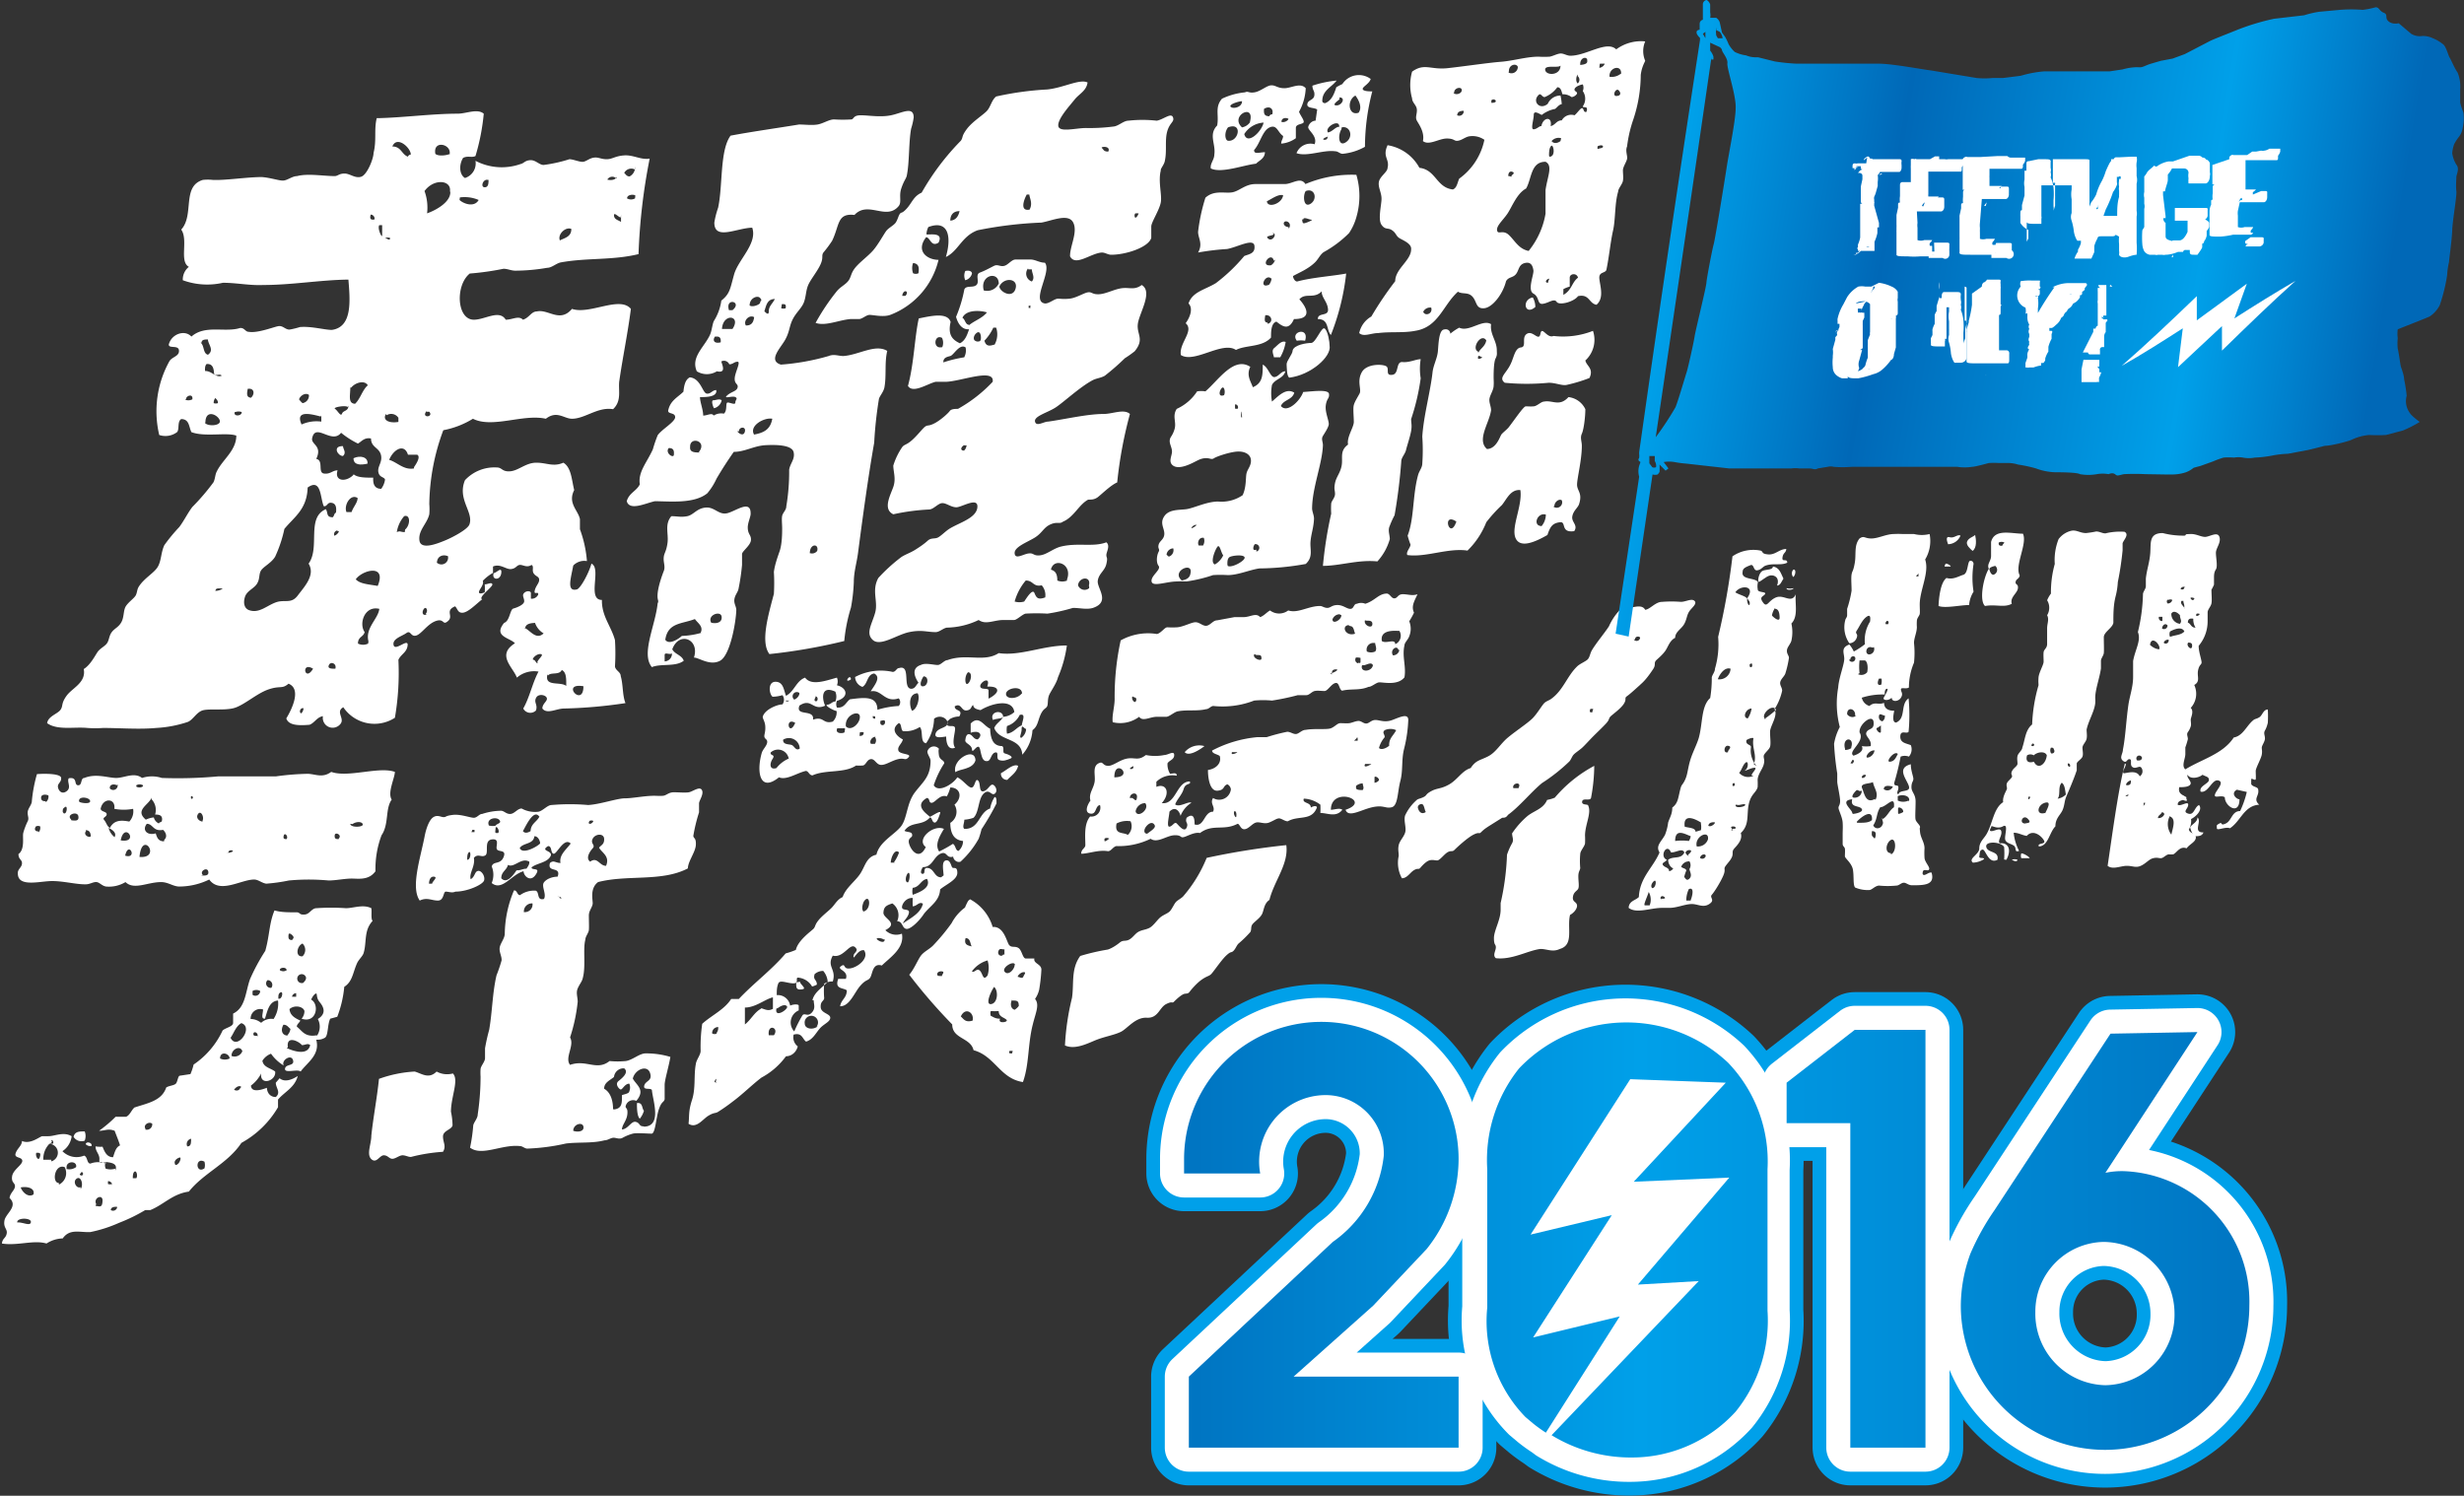 <svg xmlns="http://www.w3.org/2000/svg" xmlns:xlink="http://www.w3.org/1999/xlink" viewBox="0 0 77.37 46.97"><rect x="0" y="0" width="77.37" height="46.97" fill="#333333" stroke="none"/><defs><style>.cls-1,.cls-3,.cls-5{fill:#fff;}.cls-1,.cls-2{fill-rule:evenodd;}.cls-2{fill:url(#linear-gradient);}.cls-4{fill:#00a0e9;stroke:#00a0e9;stroke-width:2.37px;}.cls-4,.cls-5{stroke-linecap:round;stroke-linejoin:round;}.cls-5{stroke:#fff;stroke-width:1.51px;}.cls-6{fill:url(#linear-gradient-2);}.cls-7{fill:url(#linear-gradient-3);}.cls-8{fill:url(#linear-gradient-4);}.cls-9{fill:url(#linear-gradient-5);}</style><linearGradient id="linear-gradient" x1="75.64" y1="12.24" x2="52.35" y2="8.37" gradientUnits="userSpaceOnUse"><stop offset="0.05" stop-color="#0068b7"/><stop offset="0.3" stop-color="#00a0e9"/><stop offset="0.72" stop-color="#0068b7"/><stop offset="1" stop-color="#00a0e9"/></linearGradient><linearGradient id="linear-gradient-2" x1="37.56" y1="38.79" x2="70.7" y2="38.79" gradientUnits="userSpaceOnUse"><stop offset="0" stop-color="#0075c2"/><stop offset="0.42" stop-color="#00a0e9"/><stop offset="1" stop-color="#0075c2"/></linearGradient><linearGradient id="linear-gradient-3" x1="37.56" y1="38.95" x2="70.71" y2="38.95" xlink:href="#linear-gradient-2"/><linearGradient id="linear-gradient-4" x1="37.56" y1="38.9" x2="70.71" y2="38.9" xlink:href="#linear-gradient-2"/><linearGradient id="linear-gradient-5" x1="37.56" y1="39.07" x2="70.71" y2="39.07" xlink:href="#linear-gradient-2"/></defs><title>logo_mikakunin_2016_w_1</title><g id="レイヤー_2" data-name="レイヤー 2"><g id="レイヤー_1-2" data-name="レイヤー 1"><path class="cls-1" d="M10.77,14.32c.12-.11,0-.22,0-.31C10.43,14,10.6,14.32,10.77,14.32Z"/><path class="cls-1" d="M11.1,14.39c0,.22.22.22.44.17C11.56,14.35,11.31,14.29,11.1,14.39Z"/><path class="cls-1" d="M15.5,18c-.07.22.21.24.24,0S15.58,18,15.5,18Z"/><path class="cls-1" d="M19.49,21.23c0-.13-.16-.17-.18-.3a6.61,6.61,0,0,0,0-.83c-.12-.44-.42-.75-.41-1.26-.48,0,0-1-.33-1.14-.06.25-.34.79-.46.81-.33.08-.18-.36-.11-.75a.48.48,0,0,1,.43-.14,3.72,3.72,0,0,0-.22-1c0-.1,0-.21,0-.32-.06-.28-.39-.5-.18-.91-.08-.32-.09-.71-.34-.86-.32.14-.52,0-.85,0s-.56.25-.82.27-.25-.12-.42-.12a1.26,1.26,0,0,0-1,.4c-.25.6.28,1,.14,1.39-.06.16-.54.41-.76.5s-.77.32-.81,0,.24-.52.31-.82a1.92,1.92,0,0,0,0-.32,6.87,6.87,0,0,1,.44-2.32,2.74,2.74,0,0,0,.93-.36c.61.31,1.58-.16,2.29,0,.35-.27.57,0,.82,0,.41,0,.81-.38,1.29-.3.29-.27.15-.62.2-.91.1-.7.26-1.46.36-2.24-.35-.42-1.29.19-1.85,0-.38.45-.74,0-1.1.08-.18,0-.24.2-.44.26-.13-.14-.33,0-.54,0-.2-.33-.65,0-1,0-.54,0-.59-1.08-.13-1.45a8.7,8.7,0,0,0,1.06-.15c.13,0,.24.06.37.06a5.91,5.91,0,0,0,1-.09c.15,0,.28-.14.43-.17.82-.15,1.62-.06,2.44-.26a18.52,18.52,0,0,1,.35-3c-.27.05-.51-.12-.8-.1s-.37.12-.55.12-.26-.07-.4-.05-.23.11-.33.13S18,5,17.88,5a4.56,4.56,0,0,1-.81.18c-.14,0-.25-.16-.42-.15s-.2.1-.3.12a1.78,1.78,0,0,1-1.42-.1.48.48,0,0,1-.33.54c-.17-.1-.2-.4-.06-.63.15-.08.27,0,.39-.06a6.75,6.75,0,0,0,.26-1.33c-.2-.17-.55,0-.82,0-.79,0-1.68.12-2.47.14,0,0,0,0-.07,0-.09.35,0,.7-.1,1.09,0,.18-.2.69-.39.75s-.35-.1-.52-.1-.2.07-.3.08c-.36,0-.86-.09-1.19,0-.15,0-.3.13-.43.14s-.4-.09-.68-.11c-.46,0-1.16.11-1.54.09a1.42,1.42,0,0,0-.31,0c-.67.2-.26,1.1-.68,1.56.23.32-.07,1,.24,1.17a.51.51,0,0,0-.19.42A2.23,2.23,0,0,0,7,8.88c.43,0,.84.09,1.26.07.9,0,1.81-.16,2.68-.17.05.63.14,1.49-.52,1.58-.23,0-.64-.12-1-.09a2.64,2.64,0,0,1-.33.08c-.13,0-.2-.12-.33-.11s-.65.23-.95.18c-.11,0-.13-.13-.27-.12-.48.15-1.1-.11-1.53.27-.21-.23-.63-.08-.71.25,0,.14.31,0,.32.19s-.23.19-.31.35A3.24,3.24,0,0,0,5,13.66a.61.61,0,0,0,.56-.09c.08-.09,0-.33.13-.41.26,0,.24.25.32.41.42.16,1.11,0,1.41.11,0,.47-.43.75-.61,1.12-.06.11-.05.24-.11.35a6.9,6.9,0,0,1-.66.77c-.14.18-.26.43-.41.63a5.39,5.39,0,0,0-.47.57c-.11.24-.09.47-.2.67s-.43.36-.6.63c-.06.09-.05.19-.1.28s-.23.21-.31.34-.05.34-.14.5-.21.19-.3.31-.08.25-.15.35-.22.16-.3.28-.23.41-.43.53c.08.43-.36.59-.54.84s-.1.31-.19.44-.39.2-.42.42c.32.23.85.11,1.26.15a3.46,3.46,0,0,0,.5,0c.49,0,1.15.05,1.66,0a3.73,3.73,0,0,0,1-.19c.16-.07.25-.27.43-.35s.68,0,1-.08.72-.46,1.1-.59.42,0,.63-.18c.4.16.13.76-.07,1.09.07.22.38.23.73.2.16-.06.23-.24.42-.27a.31.31,0,0,0,.56.23c.12-.17-.17-.37.08-.51a1.18,1.18,0,0,0,1.62.33,8.36,8.36,0,0,0,.11-1.82c.08-.18.27-.23.29-.46s-.39.2-.44,0,.26-.28.4-.38.13.12.3.08.36-.37.63-.46.2.16.38,0-.11-.32.22-.46c.08.07.08.22.25.2s.41-.27.6-.42c-.14-.06.34-.39.32-.47s-.14,0-.24,0a1.48,1.48,0,0,1,0,.25s-.17.08-.18,0,.17-.23.12-.36a1.36,1.36,0,0,1,.32-.25c0-.06,0-.13,0-.2.23-.1.41.1.57.08s.17-.12.27-.13.22.1.37,0c.09.05,0,.17.07.27s.17.09.17.2-.11.19-.14.34.12,0,.11.12a.22.22,0,0,1-.23.13s0-.12,0-.18-.13-.08-.21,0,0,.15,0,.26-.23.2-.34.23-.11.39-.29.45c-.35.43.17.46.34.64-.59.37-.06.75.06,1.08a.83.83,0,0,1,.68-.19c-.19.35-.28.81-.48,1.16a.25.25,0,0,0,.4.06c.06-.19-.07-.24,0-.39s.31-.1.34,0-.14.17-.14.33c.15.19.44,0,.68,0a15,15,0,0,0,1.93-.17C19.54,21.83,19.57,21.5,19.49,21.23Zm.45-15a.25.25,0,0,1-.25,0c0-.13.22-.13.26-.09Zm0-1a.32.32,0,0,1-.17.31c-.1,0-.12-.07-.17-.11A.25.25,0,0,1,19.93,5.32Zm-.44,1.51,0,.23c-.08-.06-.21-.07-.22-.2S19.42,6.82,19.49,6.83Zm-.13-1.23c0,.15-.2.16-.3.13A.18.18,0,0,1,19.36,5.61ZM17.94,7.19c0,.25-.21.28-.36.36C17.5,7.36,17.76,7.11,17.94,7.19ZM6.84,12.66a.2.2,0,0,1-.13,0,.24.24,0,0,1,.05-.16S6.86,12.58,6.84,12.66Zm-1-.12c0-.12.23-.19.2,0A.27.27,0,0,1,5.81,12.55Zm.49-1.78c0-.1.11-.1.2-.1,0,.15.21.33,0,.48C6.37,11.1,6.42,10.85,6.3,10.76Zm.18.67c.17,0,.2.14.21.28s.19,0,.24.09c-.19.07-.3-.15-.52-.15C6.43,11.57,6.44,11.47,6.49,11.43Zm-.06,1.84c0-.43.39-.25.45-.07S6.5,13.4,6.43,13.27Zm.94-.33a.29.29,0,0,1,.2,0C7.6,13.07,7.32,13.09,7.37,12.94Zm-.62,5.6c0-.08.12-.06.2-.06S6.79,18.59,6.75,18.54Zm1.13-6.05c-.17,0-.15-.13-.12-.28C8,12.18,8,12.39,7.88,12.49Zm7.44-6.84c0,.1,0,.24-.13.23S15.17,5.61,15.32,5.65Zm-.9.55a1.11,1.11,0,0,1,.59.08c-.14.25-.49.11-.6,0Zm-.3-1.37c-.14.06-.39.08-.47,0C13.59,4.39,14.17,4.52,14.12,4.83Zm0,1.21c0,.3-.42.55-.73.66A1.52,1.52,0,0,0,13.33,6C13.62,5.6,14.17,5.65,14.13,6Zm-2,7a.27.27,0,0,1,.37.08c0,.06,0,.07,0,.13C12.21,13.3,12,13.19,12.12,13Zm.78-8.19s-.09,0-.11.07c-.2-.07-.21-.32-.49-.32C12.46,4.25,12.89,4.63,12.9,4.85Zm-.67,2.62c0,.12-.12,0-.16,0S12.21,7.45,12.23,7.47Zm-.32-.4H12c0,.06,0,.21,0,.32S11.84,7.17,11.91,7.07Zm-.9,5.1c.13-.16.42-.24.52-.07-.17.14-.23.42-.4.58C10.92,12.67,11,12.42,11,12.17Zm.63-5.43a.13.13,0,0,1,.1.15C11.62,6.92,11.61,6.85,11.64,6.74Zm-.72,6c0,.18-.16.14-.2.25s-.14-.1-.22-.15S10.84,12.72,10.92,12.78Zm-.85.31,0,.19a1.14,1.14,0,0,0-.62.09C9.26,12.87,9.76,13,10.07,13.08ZM9.7,12.4a.24.24,0,0,1-.2.26.63.63,0,0,1-.11-.12C9.43,12.42,9.59,12.32,9.7,12.4Zm-.23,10c-.09,0-.06-.18.06-.16A.23.23,0,0,1,9.47,22.39ZM9.83,21c-.26.44-.39-.24,0,0Zm.59-4.76c-.18,0-.12-.17-.19-.25-.62.27-.17,1.2-.54,1.71.22.36-.13.72-.34,1s-.41.11-.7.22-.52.35-.83.24c-.14-.05-.19-.21-.13-.41s.28-.26.38-.42.05-.3.13-.42.33-.24.44-.43a4.07,4.07,0,0,0,.29-.87c.3-.37.71-.61.73-1.3.44-.31.39.35.51.59.12,0,.1-.13.24-.11s.16.15.14.31C10.48,16.12,10.5,16.24,10.42,16.25Zm.07.57c0-.06,0-.09.05-.13s.05,0,.09,0S10.57,16.82,10.49,16.82Zm.74-1.18c0,.16-.14.29-.19.45h-.16C10.79,15.88,11,15.49,11.23,15.64ZM10.53,21c-.12,0-.26,0-.2-.12S10.58,20.84,10.53,21Zm.57-6.09c-.23.24-.61.21-.5-.14-.16,0-.23.13-.43.1s0-.41-.24-.46c.2-.41-.16-.45-.13-.64.1-.52.62.2.91-.18a2.71,2.71,0,0,0,.53.34c.12-.07.2-.2.41-.16,0,.28.25.28.31.51s-.11.36-.08.54.18.15.21.24a.63.63,0,0,1-.12.29c-.24,0-.26-.2-.25-.35C11.47,15,11.22,15,11.1,14.89Zm.06,3.3c.18-.3,1-.53.7.19C11.59,18.35,11.3,18.34,11.17,18.19Zm.4,2a.36.36,0,0,1-.32,0c0-.22.17-.2.21-.36-.19-.27,0-.84.46-.73C11.88,19.43,11.46,19.72,11.57,20.14Zm1.15-3.5c-.14,0-.14-.05-.25,0a1,1,0,0,1,.23-.5C12.89,16.14,12.89,16.49,12.72,16.63Zm.29-2c-.32.06-.52-.19-.78-.27.14-.34.48-.52.59-.16l.29,0C13.21,14.34,13.09,14.54,13,14.67Zm.39-1.78h.09C13.63,13.11,13.2,13.14,13.4,12.9Zm0,6.37c-.15.05-.14-.12-.07-.19S13.45,19.19,13.37,19.27Zm.33-1.62c0-.23.21-.28.35-.21,0,0,0,.06,0,.06A.21.21,0,0,1,13.7,17.65Zm2.77,2.07c0-.16.16-.18.31-.19a.61.61,0,0,0,.27.33C16.83,20.12,16.63,19.77,16.47,19.72Zm.4,1.08c-.07,0-.07-.1-.14-.11s.08-.19.22-.18S16.89,20.7,16.87,20.8Zm.32.38c.09-.11.35,0,.43-.17.15.07.14.29.14.5C17.59,21.39,17.09,21.58,17.19,21.18Zm1.11.34c0,.69-.74-.12,0,0Z"/><path class="cls-1" d="M36.57,5.08c.08-.33,0-.66.08-.95s.24-.3.18-.45-.31.08-.51.11a4,4,0,0,0-.89,0c-.14,0-.29.15-.44.18a5.85,5.85,0,0,1-.89.05c-.32,0-.85.15-.87-.07s.36-.63.51-.82.37-.27.41-.54c-.25-.12-.76.17-1.27.22a9.69,9.69,0,0,0-1.6.22c-.14.11-.17.31-.28.44s-.46.34-.64.58-.11.26-.19.37a7.82,7.82,0,0,0-1.23,1.63c-.25.11-.3.31-.46.49s-.17.11-.22.17-.08.22-.15.3-.21.15-.28.24-.26.44-.42.62-.4.35-.55.53-.13.31-.23.43-.23.17-.35.31a6.73,6.73,0,0,0-.67,1c.31.11.73-.09,1.09-.12.1,0,.17,0,.27,0s.22-.12.32-.13.43.08.66,0a2.46,2.46,0,0,0,1.52-1.73c-.35,0-.73-.27-.39-.71.13,0,.15.32.39.17.17-.34-.28-.24-.38-.26a.59.59,0,0,1,.06-.23c.67-.25.72.37.55.94.39-.18.5-.66,1-.84a12.51,12.51,0,0,1,2-.24c.34-.06.85-.3,1,0s-.11.75-.1,1.06c.17.33.65-.1,1-.12.1,0,.19.07.29.07.48,0,1.18-.24,1.26-.53,0-.12,0-.23,0-.36s.26-.52.3-.76-.09-.65,0-1C36.43,5.31,36.54,5.19,36.57,5.08ZM28.43,9.29c-.08,0,0,0-.1,0C28.36,9.06,28.57,9.14,28.43,9.29Zm.41-.71a.19.19,0,0,1-.17,0,.48.48,0,0,1,0-.32C28.87,8.28,28.86,8.43,28.84,8.58Zm1-1.65c0-.19.1-.3.29-.3C30.09,6.81,30,6.92,29.83,6.93Zm2.5-.35c-.31.07-.21-.27-.1-.47h.08C32.34,6.25,32.43,6.39,32.33,6.58ZM34.8,4.76c-.15,0-.14-.06-.2-.11S34.89,4.57,34.8,4.76Zm.85,2.08a.11.11,0,0,1,0-.14c.05,0,.09,0,.1,0S35.71,6.82,35.65,6.84Z"/><path class="cls-1" d="M27.77,12.17c.07-.37,0-.79.09-1.15-.37-.23-.9.13-1.38.16-.16,0-.29-.07-.46,0a7.24,7.24,0,0,1-1.5.27c-.42-.13,0-.53.14-.79s.12-.41.23-.63.28-.35.35-.53.06-.35.13-.53.3-.45.4-.68,0-.27.11-.39a3.76,3.76,0,0,0,.25-.34c.24-.5.15-.87.7-.81.43-.46,1,.19,1.39-.28.1-.13,0-.31.08-.55s.14-.29.17-.39c.09-.41.06-1.06.14-1.49a2.09,2.09,0,0,0,.08-.35c0-.37-.37-.14-.71-.07s-.71,0-.95,0-.21.11-.29.13a4.16,4.16,0,0,1-.55,0c-.16,0-.34.13-.52.16s-.39,0-.58,0c-.67.11-1.46.22-2.15.35-.34.46-.24,1.56-.39,2.26a2.78,2.78,0,0,0-.12.47c0,.57.7.17,1.19.16.17.5-.44,1-.57,1.47s-.13.6-.4.82a1.62,1.62,0,0,1-.24.65c-.05.14-.06.29-.11.41-.17.39-.62.71-.42,1.16a.6.6,0,0,0,.63,0c.31.07.16-.21.14-.31a.18.18,0,0,1,.25.09c.12,0,.15-.08.26-.08s-.08.33-.09.52.12.17.09.29-.2.13-.33.25.17,0,.26.05,0,.08,0,.17-.16,0-.24,0,0,.25-.12.35a.44.44,0,0,0-.32.06c-.06-.1-.19,0-.33,0,0-.19-.1-.42-.1-.58.19,0,.55,0,.51-.22-.13,0-.17.13-.3.11s-.19-.48-.53-.51c-.14.07-.18.25-.2.45-.18.18-.42.28-.48.6,0,.11.22.05.22.2s-.43.39-.55.57a4.58,4.58,0,0,0-.15.44c-.19.42-.47.71-.41,1.1-.1.21-.34.27-.41.53.09.31.57.07.88,0,.47,0,1.23.09,1.65-.25a2,2,0,0,0,.29-.46c.2-.34.34-.55.54-.84.35,0,.63-.19,1-.21s.83,0,.88.22-.11.35-.14.55a6.54,6.54,0,0,1-.09,1.15c0,.12-.11.2-.13.3s0,.26,0,.39,0,.49-.08.72-.15.43-.18.65a5.83,5.83,0,0,1,0,.69c-.17.65-.43,1.51-.14,1.89a17.57,17.57,0,0,0,2.35-.41,5.12,5.12,0,0,1,.21-1.05,5.52,5.52,0,0,0,.09-.8c0-.32.09-.6.13-.9.15-1.15.32-2.4.51-3.48a12.45,12.45,0,0,1,.15-1.38C27.64,12.41,27.74,12.31,27.77,12.17ZM23,9.74c-.05,0-.06,0-.11,0C22.76,9.33,23.33,9.47,23,9.74Zm-.54.83h.06c.1,0,.12.08.11.18C22.44,10.8,22.36,10.7,22.45,10.57Zm.53-.24c-.15,0-.29,0-.32,0C22.7,9.82,23.29,9.9,23,10.33Zm.43-.11c-.09-.15.11-.35.26-.26C23.66,10.13,23.59,10.23,23.41,10.22Zm.12-.64c0-.22.25-.32.33-.22s0,.07,0,.14S23.59,9.67,23.53,9.58ZM21,14.07c.15,0,.17.08.16.21S20.87,14.22,21,14.07Zm1,.14c-.19,0-.35,0-.33-.18C21.66,13.69,22.23,13.85,21.94,14.2Zm1.2-.66c0-.15.23-.17.19,0S23.19,13.61,23.15,13.54Zm1.35-4c.1,0,.14,0,.12.13a.21.21,0,0,1-.14,0ZM24,9.78c.06-.19.09-.39.33-.39-.08.16-.19.22-.19.39S24,9.76,24,9.78Zm-.32,3.87c-.17-.28.32-.55.57-.5C24.19,13.48,24,13.59,23.66,13.65Zm1.75,3.71c0-.29.29-.3.23-.06A.2.2,0,0,1,25.41,17.36Z"/><path class="cls-1" d="M30.52,8.59c0-.07-.09-.11-.21-.08a.35.35,0,0,0,0,.29A.29.29,0,0,0,30.52,8.59Z"/><path class="cls-1" d="M22.42,12.82a.32.32,0,0,0,.24-.25c-.07-.06-.18,0-.26,0S22.39,12.78,22.42,12.82Z"/><path class="cls-1" d="M34.65,13c-.51,0-1.23.17-1.74.24-.14,0-.37.17-.41,0s.39-.28.64-.44.77-.65,1.17-.86c.11-.06.26-.07.38-.14a7.3,7.3,0,0,0,.63-.55,3.34,3.34,0,0,0,.31-.22c.32-.39.05-.53.1-.87s.48-1,.12-1.21c-.23.17-.38.07-.62.1s-.5.18-.72.19-.22-.08-.35-.06-.37.18-.58.2-.25,0-.36,0-.28.16-.41.15c-.45-.07.23-1,0-1.28-.17,0-.3-.1-.45-.1l-.47,0c-.13,0-.23.17-.36.2s-.2-.06-.32,0-.28.15-.44.21,0,.29-.11.39-.32,0-.38.14a4.15,4.15,0,0,1-.26.86c.06.22.19.41.41.39-.06.17-.12.36-.29.44-.21-.1-.39-.24-.29-.67-.1-.31-.61-.19-1-.11-.13.57-.15,1.43-.34,2.12.16.25.63-.08.87-.13.06,0,.17,0,.3,0,.46,0,1.56-.45,1.49,0a4.52,4.52,0,0,1-1.09.85c-.09,0-.21,0-.26.07s-.28.28-.47.38-.21.05-.29.1-.24.27-.42.43-.24.13-.31.22a2.13,2.13,0,0,0-.28.58c0,.2.09.41,0,.67s-.34.7,0,.86A6.66,6.66,0,0,1,29.17,16c.14,0,.28-.19.41-.2s.28.13.45.13.69-.34.66,0-.56.48-.87.67c-.13.08-.27.23-.37.28s-.21,0-.32.1-.24.19-.4.29-.33.15-.45.24a5.31,5.31,0,0,0-.7.64c-.22.4,0,.73-.1,1.09s-.31.65-.07.86.75-.17,1.14-.25.55,0,.83,0c.12,0,.23-.12.35-.14a2.41,2.41,0,0,0,1-.24c.23.16.47,0,.78,0,.12,0,.24,0,.33,0s.25-.17.36-.2a5.93,5.93,0,0,1,.69,0,5.65,5.65,0,0,0,.8-.18c.23,0,.43.06.63,0,.56-.19.12-.62.15-.85s.22-.31.27-.53,0-.18,0-.28.13-.29,0-.4c-.42.16-.91,0-1.45.14-.24.07-.43.25-.64.27s-.18-.08-.35-.06-.42.2-.44,0,.37-.34.62-.49.28-.32.5-.42.28,0,.4-.09c.34-.14.5-.54.79-.69.1,0,.19,0,.29-.07s.42-.39.62-.47A13.32,13.32,0,0,1,35.48,13C35.29,12.83,34.94,13,34.65,13Zm-5.07-2.1c-.3.08-.25-.42,0-.29A.37.37,0,0,1,29.58,10.92Zm.69,3.25c-.12,0-.11-.1,0-.17a.1.1,0,0,0,.08,0A.25.25,0,0,1,30.26,14.16Zm1.1-5.27a.4.4,0,0,1-.48.24C30.76,8.64,31.35,8.5,31.36,8.89Zm-1.09,2.34a4.2,4.2,0,0,0-.66.16c0-.15.11-.17.22-.2s.29-.4.48-.27A.45.45,0,0,1,30.27,11.23Zm.38-.51c-.11,0-.11-.16,0-.25s.15.06.14.18S30.69,10.71,30.65,10.73Zm-.23-.51c-.12,0-.12-.17-.21-.22.12-.27.58-.23.77-.17C30.84,10,30.59,10.07,30.42,10.22Zm.79.62c-.22.08-.27,0-.31-.12a1.5,1.5,0,0,0,.28-.41h.09A.66.66,0,0,1,31.22,10.84ZM31.38,9c.13-.3.6-.27.51.06S31.4,9.17,31.38,9Zm.91-.54.11,0c0,.12.11.26,0,.38A.26.26,0,0,1,32.28,8.43Zm.07,1.21s0,0,0,0h-.06s0,0,0,0V9.6s0,0,0,0h.06s0,0,0,0A.45.45,0,0,1,32.35,9.65Zm1.84,8.74s0,0,0,.06a.22.22,0,0,1-.35-.09C33.88,18.11,34.28,18.08,34.19,18.39Zm-.69-.18a.4.4,0,0,1-.31,0c0-.21-.06-.3-.2-.34C33.08,17.49,33.7,17.7,33.5,18.21Zm-1.3,0c.24,0,.23.21.5.15a.47.47,0,0,1,.11.38c-.24.09-.28,0-.34-.14s-.24.15-.32.27a.53.53,0,0,1-.3,0A1.75,1.75,0,0,1,32.2,18.24Z"/><path class="cls-1" d="M23.48,16.56c0-.15.1-.35.09-.44,0-.45-.49-.05-.75,0s-.39-.21-.67-.18-.37.23-.57.27-.31,0-.5,0c-.22.26-.08.55-.12.84s-.11.31-.12.47.06.27,0,.42-.17.47-.19.7.05.2,0,.31c-.07.69-.53,1.59-.18,2,.29-.12.74,0,1-.2-.06-.18-.28-.2-.36-.36.21-.58.87-.32.68.26.16,0,.5.27.82.1s.5-1.22.51-1.59c0-.12-.08-.2-.06-.34s.11-.22.13-.33a6.89,6.89,0,0,0,.11-.75c0-.14,0-.25,0-.34s.27-.27.28-.44S23.48,16.79,23.48,16.56Zm-2.61,4.21c0-.06,0-.1,0-.2s.15,0,.23-.05A.24.24,0,0,1,20.87,20.77Zm1.16-.9a2.49,2.49,0,0,1-.62.1c-.12.11-.41.29-.52.12.08-.54.51-.49.93-.65C21.9,19.56,22.1,19.67,22,19.87Zm.3-.32c-.13-.24.31-.39.33-.18S22.44,19.59,22.32,19.55Z"/><path class="cls-1" d="M40.71,4.81c.33.12.84-.11,1.21-.06.1,0,.15.08.24.08a1.78,1.78,0,0,0,.7-.22,6.93,6.93,0,0,1,.23-1.74c-.08,0-.28,0-.3-.07s.21-.17.25-.32a.62.62,0,0,0-.89.16,1.77,1.77,0,0,0-.19.1c-.07.22-.15.42-.35.5,0,0-.09,0-.09-.07,0-.33.29-.43.45-.64a3.41,3.41,0,0,0-.76.16c0,.15.08.16.06.31s-.2.13-.22.27.22.1.31.17l-.05.35c-.1,0-.2.08-.23.19s.3.28.2.55A.47.47,0,0,0,40.71,4.81ZM42.56,3c.09.12.23.36.1.54C42.34,3.65,42.28,3.15,42.56,3Zm-.43,1c.26-.06.38.29.14.46S42,4.26,42.12,4.06Zm-.07-.94c.2,0,.08.25-.09.25S42,3.17,42.06,3.12Zm0,.92c-.13,0-.21.15-.36.18C41.57,4,42.09,3.7,42.05,4Zm-.37.26c0,.08,0,.15-.1.15S41.6,4.31,41.68,4.3Z"/><path class="cls-1" d="M48.21,9.64a.62.62,0,0,0-.08-.3C47.77,9.41,47.88,9.93,48.21,9.64Z"/><path class="cls-1" d="M40.72,10.7a.86.86,0,0,1,.26,0C41.12,10.25,40.5,10.41,40.72,10.7Z"/><path class="cls-1" d="M40,11.22s.13,0,.2,0a1.43,1.43,0,0,0,.17-.48c-.13-.06-.26.11-.36.19S40,11.16,40,11.22Z"/><path class="cls-1" d="M40.59,11c0,.13-.2.33-.19.45s0,.34.08.41c.68-.08,1.33-.66,1.27-1,0-.12-.05-.45-.15-.54s-.28.45-.43.45S40.64,10.83,40.59,11Z"/><path class="cls-1" d="M48.19,10.69c0-.07,0-.11-.07-.09s0,0,0,0S48.12,10.71,48.19,10.69Z"/><path class="cls-1" d="M47.44,11.42c-.14.31-.4.44-.19.6a7.27,7.27,0,0,0,1.38,0c.22,0,.39.09.55.07a4.74,4.74,0,0,0,.73-.22c.14-.3-.09-.37-.13-.55a.88.88,0,0,0,.24-.93,2.56,2.56,0,0,1-1.24.16c-.21.09-.36-.33-.41-.07s-.23-.11-.42,0,0,.41-.19.43S47.54,11.21,47.44,11.42Z"/><path class="cls-1" d="M38.13,4.85c0,.17-.14.29-.11.44.33.16,1-.1,1.42-.15.11-.11.27-.16.28-.36-.17,0-.35.08-.34-.07.19-.21.26-.61.49-.71s.25.16.42.27c0,.09-.06.14-.06.24a.91.91,0,0,0,.46-.17c0-.16,0-.2,0-.32s.16-.11.23-.16-.09-.23-.13-.35A1.67,1.67,0,0,0,41,2.77c-.17-.19-.45,0-.67,0s-.28-.1-.42-.09-.33.19-.52.22-.19-.05-.3,0a2.17,2.17,0,0,0-.72.2c-.23.27-.09.5-.15.84C37.94,4.23,38.18,4.52,38.13,4.85Zm2.33-1.11a.21.21,0,0,1-.22.09C40.23,3.68,40.43,3.69,40.46,3.74Zm-.51-.15s-.08,0-.09.06c-.17,0-.18-.09-.17-.23C39.86,3.31,40,3.41,39.95,3.59Zm-.27.25c-.06.3-.52.73-.61.37A.77.77,0,0,1,39.68,3.85Zm-.43,0A.39.39,0,0,1,39,4C38.6,3.64,39.41,3.22,39.25,3.82ZM39,3.18c0,.2-.3.25-.36.17S38.94,3.17,39,3.18ZM38.56,4c.47-.18.34.46,0,.42C38.47,4.41,38.43,4.17,38.56,4Z"/><path class="cls-1" d="M51.66,1.91a.77.77,0,0,1,0-.61,1.32,1.32,0,0,0-.91.25c-.3-.29-.93.2-1.44.2-.11,0-.2-.07-.3-.07s-.24.08-.35.1a2.78,2.78,0,0,1-.35,0c-.38,0-.79.13-1.18.16s-1.13.14-1.67.2-.73-.17-1.12.11a1.54,1.54,0,0,0,0,.84c0,.13.14.21.15.35s-.06.24,0,.35.25.36.19.64c.19.15.5-.08.75-.08s.22.09.35.07.23-.12.36-.14a.66.66,0,0,1,.47.11,2,2,0,0,1-.79,1.22c-.06.13-.07.29-.2.34-.52-.06-.53-.62-1.05-.68a1.39,1.39,0,0,0-1-.71c-.17.37.07.43,0,.71,0,.13-.23.26-.27.43s.08.34.08.54-.12.65,0,.82.2.08.33.17.12.17.22.24.4.17.38.36c0,.35-.5.61-.5,1a10.74,10.74,0,0,0-.75,1.11.78.78,0,0,0-.38.52c.14.13.37,0,.59,0,.38-.05.81,0,1.16-.07.74-.11.88-.81,1.35-1.23.14.09.32,0,.46.16s.1.38.36.36.59-.44.69-.85c.08-.14.21-.1.31-.22s.08-.3.28-.35.25.1.27.23-.2.62,0,.73.11.35.3.32.35-.18.43-.06.54,0,.67-.18c.36-.08.34.23.58.27.25-.21.11-.6.09-.82s.17-.16.22-.27c.09-.43.13-.89.21-1.24s.05-.86.16-1.22c0-.1.13-.23.15-.34s0-.22,0-.33.11-.26.13-.36-.06-.25,0-.39a4.1,4.1,0,0,1,.2-.86,4.49,4.49,0,0,0,.23-1.39C51.55,2.12,51.62,2,51.66,1.91Zm-6,1c0-.16.24-.2.24-.08S45.69,3,45.64,2.91Zm.1.7c0-.1.1-.13.2-.13A.14.14,0,0,1,45.74,3.61ZM44.69,9.79a.24.24,0,0,1,.25-.13C45,9.86,44.74,9.94,44.69,9.79Zm2.14-6.56a.59.59,0,0,1,0-.08.09.09,0,0,1,.13,0C47,3.22,46.89,3.23,46.82,3.23Zm.55-1c0-.21.24-.25.28-.13A.2.2,0,0,1,47.37,2.28Zm3.53.07a.45.45,0,0,1-.37.11C50.51,2.11,50.95,2,50.9,2.35ZM50.24,2c.06,0,.13,0,.15,0a.21.21,0,0,1-.17.13S50.23,2,50.24,2Zm-.4-.07c0,.08-.12.1-.22.11C49.6,1.81,49.82,1.76,49.84,1.88Zm-.3.46a.15.15,0,0,1,0,.23C49.47,2.56,49.49,2.4,49.54,2.34ZM49,2.06c0,.32-.45.32-.48.14S48.93,2.15,49,2.06ZM47.53,5.42c0,.07-.06.06-.07.11s0,0-.1,0C47.36,5.36,47.47,5.37,47.53,5.42ZM48,7.88c-.31-.06-.43-.32-.62-.5s-.34,0-.37-.14.16-.3.31-.51.3-.65.6-.81c.18-.31.14-.84.61-.84.24.12.06.46,0,.89,0,.27,0,.55,0,.74A2.53,2.53,0,0,1,48,7.88Zm.64-3c0-.07,0-.24.07-.3S48.86,4.93,48.65,4.92ZM49,4.43c-.12.09-.23.07-.28,0a.29.29,0,0,1,.3-.09Zm-.39,4.45c-.1,0-.08-.08,0-.12S48.6,8.83,48.61,8.88Zm.48.38c0-.06,0-.12,0-.18A.92.92,0,0,1,49.29,9c0-.1,0-.15,0-.28s.22-.16.26,0C49.35,8.87,49.36,9.11,49.09,9.26Zm.72-5.74c-.1,0-.07-.09-.12-.12s-.16.15-.25.22a.34.34,0,0,0-.4.16c-.17,0-.2.15-.35.18.06-.32-.24-.28-.29,0-.08,0-.13.09-.24.1s0-.3,0-.45.15-.05.25,0a1,1,0,0,1,.42-.19c.07-.05.11-.13.21-.15A2.09,2.09,0,0,0,49,3a.44.44,0,0,0-.4.26c-.26.22-.52-.1-.26-.3.07,0,.08.08.16.09a.91.91,0,0,0,.4-.31c.11,0,.13.12.16.22a.45.45,0,0,1,.29.09.24.24,0,0,0,.17-.11c0-.08-.08-.06-.08-.13s.14-.14.26-.16a.27.27,0,0,1,0,.21.42.42,0,0,1,0,.48c0,.05.12,0,.13.07A.15.15,0,0,1,49.81,3.51Zm.36,1.17a.14.14,0,0,1,0-.1s.13-.06.16,0S50.24,4.65,50.17,4.68ZM50.83,3c-.26.09-.1-.27,0-.16S50.84,3,50.83,3Z"/><path class="cls-1" d="M41.28,8.25c.11-.1.16-.24.28-.33a3.52,3.52,0,0,0,.8-.6,1.72,1.72,0,0,0,.23-.5,2.36,2.36,0,0,0,0-1.33,3.74,3.74,0,0,0-1.6.29c-.15-.24-.41,0-.65,0s-.6,0-.92,0-.5.22-.73.26-.57-.08-.84.17a5.71,5.71,0,0,0-.23,1.07c0,.2.16.37,0,.65a7.74,7.74,0,0,1,.91-.11c.33-.06.83-.35.86-.1s-.18.26-.32.32a5.35,5.35,0,0,1-.89.85c-.34.21-.74.27-.86.64.14.14.07.4-.09.62.28.24-.22.63-.15,1,.43.27,1.3-.45,1.73-.16.3-.16.83-.08,1.1-.39,0-.18,0-.45.17-.5.17.13.38.31.55-.08.67,0,.31-.47.17-.62.19-.22.46,0,.7-.25,0,.2.18.32.2.56s-.32.09-.32.31c.36,0,.26.34.41.5a7.45,7.45,0,0,0,.48-1.93c-.42.08-1.06.12-1.54.25-.06,0-.12-.08-.13-.17C40.77,8.57,41.06,8.46,41.28,8.25Zm-1.5-1.93c.15-.07.35-.23.51-.19C40.26,6.4,39.8,6.55,39.78,6.32Zm.18,1c.16,0,0,.28-.13.18S39.91,7.42,40,7.36Zm.08.83a.29.29,0,0,1-.13.18C39.53,8.38,39.92,7.87,40,8.19Zm-.11.57a.4.4,0,0,1-.08.22C39.5,9.09,39.74,8.55,39.93,8.76Zm-.13,1.41c-.11,0-.09-.11-.07-.23C39.92,9.87,40,10.11,39.81,10.17Zm.66-3c-.11,0-.19-.1-.13-.16S40.58,7,40.47,7.18ZM41,6c.29-.11.38.26.15.4S40.91,6.12,41,6Zm-.08.9c0-.11.19,0,.26,0s-.13.09-.22.11S40.91,6.89,40.87,6.88Z"/><path class="cls-1" d="M44.61,11.88a1.86,1.86,0,0,1,0-.6c-.15,0-.35.11-.57.09s-.1.37-.32.4-.1-.16-.17-.25-.63-.12-.79.17,0,.54-.07.67-.15.25-.18.36,0,.36,0,.53-.23.48-.18.71c-.27.2-.16.41-.2.65s-.17.36-.21.56,0,.22,0,.34-.1.2-.12.3a2.58,2.58,0,0,0,0,.32,12.75,12.75,0,0,0-.26,1.64c.54,0,1.1-.2,1.71-.14a1.74,1.74,0,0,0,.39-.7c0-.14-.07-.27,0-.42a2.7,2.7,0,0,1,.15-.33A17.11,17.11,0,0,0,44,14.49c0-.12.12-.23.15-.36s.13-.42.16-.6,0-.24,0-.37A7,7,0,0,0,44.61,11.88Z"/><path class="cls-1" d="M41.26,16.29c0-.11-.05-.2-.06-.31,0-.66.32-1.41.34-2,0-.11-.06-.19,0-.29s.15-.23.18-.34-.12-.39-.09-.62.12-.21.1-.36-.5-.08-.81-.06c-.09.27-.5.68-.7.44.08-.2.36-.19.42-.42-.26-.16-.5.11-.7.28a1.43,1.43,0,0,1,0-.52c.09-.19.36-.2.42-.43-.14,0-.19.15-.33.18s-.2-.31-.38-.39c0,.33,0,.58-.31.71-.07-.19-.21-.38-.08-.64-.52-.34-1,.42-1.41.77a.83.83,0,0,0-.26,0,1.5,1.5,0,0,1-.64.55c-.15.23,0,.41-.07.64s-.14.23-.15.35.08.24.07.37-.1.28,0,.39.29.1.53,0,.32-.18.49-.2.21.06.3,0,.51-.2.74-.21.41.09.42.27-.11.28-.14.42,0,.42-.12.68a1.17,1.17,0,0,1-.77.2c-.36,0-.77.21-1,.24s-.54,0-.69.22,0,.37,0,.55-.15.22-.18.35.05.13,0,.22-.09.32,0,.44-.25.31-.22.49.47,0,.79,0a2.58,2.58,0,0,1,.3,0,4.55,4.55,0,0,0,.84-.2,3.41,3.41,0,0,1,.46,0c.33,0,.7-.17,1-.21a8.45,8.45,0,0,0,1.45-.14c.24-.22.13-.45.15-.7S41.25,16.57,41.26,16.29Zm-2.83-3.88c-.18.07-.15-.13-.07-.22S38.49,12.32,38.43,12.42Zm.35.41c0-.06,0-.08,0-.11s.12,0,.09.12A.15.15,0,0,1,38.78,12.83Zm.19.28s0-.07,0-.15S39,13,39,13.11ZM36.7,17.48l-.07-.06a.22.22,0,0,1,.21-.2A.21.21,0,0,1,36.7,17.48Zm.88-1a.37.37,0,0,1-.17.11C37.42,16.52,37.54,16.46,37.58,16.49Zm-.48,1.74c-.33-.29.38-.6.28-.21C37.36,18.14,37.27,18.2,37.1,18.23Zm.67-1.09-.13,0c-.05-.08,0-.27.16-.24A.28.28,0,0,1,37.77,17.14Zm.37.59c-.14-.06,0-.42.08-.54s.12.18.19.26A.65.65,0,0,1,38.14,17.73Zm.4,0c0-.08,0-.17.06-.22s.44-.1.48,0S38.67,17.85,38.55,17.77Zm.91-.46c-.14.06-.1-.11-.05-.17A.1.1,0,0,1,39.45,17.32Z"/><path class="cls-1" d="M49.67,14c0-.14-.06-.25,0-.38s.11-.52.11-.77a.67.67,0,0,0-.53-.38c-.28.31-.5.09-.76.14-.1,0-.22.14-.33.15s-.18,0-.25,0-.33.39-.53.65c-.06.08-.2.18-.24.24s-.16.45-.45.45c-.33-.29.08-.82.13-1.22,0-.12-.07-.24-.05-.36s.12-.26.13-.39,0-.19,0-.28,0-.47.06-.59S47,11.1,47,11c0-.3-.22-.5-.18-.82-.27-.17-.69.26-1,.11a1.53,1.53,0,0,0-.28.19c0-.07-.06-.17-.21-.13s-.16.45-.18.68-.15.45-.17.68c-.07.61-.28,1.36-.32,2a6,6,0,0,1,0,.85c0,.12-.1.24-.13.35-.18.65-.12,1.37-.33,1.91a2.45,2.45,0,0,0,.09.28c0,.1-.15.23-.1.33.59.08,1.27-.23,1.89-.14a2.55,2.55,0,0,0,.59-.89,4.57,4.57,0,0,1,.49-.54c.15-.18.27-.5.58-.47.07.5-.3,1.17-.15,1.51s.65.1,1-.1c.09-.28.17-.37.39-.4s0,.34.45.28c.13-.19-.09-.28-.06-.46s.17-.27.21-.38c.12-.36-.06-.42-.06-.62S49.67,14.45,49.67,14Zm-3.94,2.38c-.21.61-.47-.32,0,0Zm.68-5.16c0-.1.1,0,.13,0S46.45,11.29,46.41,11.26Zm0-.18c-.22-.1.1-.6.26-.35C46.63,10.89,46.48,10.94,46.42,11.08Zm2,5.48c-.3,0-.14-.44.13-.36A.57.57,0,0,1,48.38,16.55Zm.4-.64c0-.11.14-.23.23-.17A.17.17,0,0,1,48.78,15.91Z"/><path class="cls-1" d="M14.21,35.34a2.16,2.16,0,0,0-.05-.43c0-.47.26-1,.06-1.2a.68.68,0,0,1-.51-.06c-.25.25-.47.06-.69,0a3.93,3.93,0,0,0-1.12.23c-.06.59-.18,1.21-.24,1.78,0,.27-.16.59,0,.74s.26-.12.39-.12.17.11.27.11.22-.11.32-.11.19.06.27.05a5.43,5.43,0,0,1,1-.16c.11-.18,0-.29,0-.48S14.18,35.48,14.21,35.34Z"/><path class="cls-1" d="M20,34.64c0,.14,0,.41.09.49a.7.7,0,0,0,.13-.25C20.15,34.81,20.19,34.61,20,34.64Z"/><path class="cls-1" d="M20.87,34.52c0-.15,0-.29,0-.45s.13-.57.18-.88a2.6,2.6,0,0,0-.78-.11c-.19,0-.41.21-.62.24a2.65,2.65,0,0,1-.51,0c-.4.32-.73-.06-1.24.12-.18-.22.15-.61,0-.86a5.36,5.36,0,0,0,.24-1.12c0-.15-.06-.28,0-.42s.14-.22.16-.33c.1-.36,0-.91.08-1.2,0-.1.1-.21.11-.3s0-.31,0-.46.11-.26.12-.37-.1-.48.17-.68c.93-.24,2,0,2.82-.43,0-.22.24-.51.25-.74s-.07-.19-.08-.28a5.26,5.26,0,0,1,.18-.74c0-.1,0-.19,0-.28s.16-.29.09-.42-.29.05-.41.07-.3,0-.47,0-.23.1-.34.11-.18,0-.28,0c-.3,0-.68.08-.92.08s-.78.19-1.15.21a6.65,6.65,0,0,0-1.15,0c-.13,0-.27.18-.41.21a.87.87,0,0,1-.53-.1c-.13,0-.22.16-.35.17s-.19-.09-.29-.1a2,2,0,0,0-.6.1c-.09,0-.15.11-.25.12s-.42-.12-.67-.09-.2.07-.29.07-.19-.08-.32,0-.23.35-.28.62c-.13.67-.44,1.59-.15,2,.23-.11.37,0,.57,0S13.91,28,14,28s.19.05.3,0c.38,0,.86-.22.9-.35s-.08-.32-.19-.3-.09.18-.23.26c-.06-.18.15-.41.1-.67.13-.15.24,0,.36-.08s-.06-.47.21-.5.09.24.16.32.3,0,.2.24-.32.11-.37.29a.68.68,0,0,1,0,.52c.33.27.63-.28,1-.37,0,.14.21.36.38.11s-.12-.12-.13-.23c.17-.14.47-.14.59-.34s-.35-.16-.07-.33c.13,0,.07.21.17.24s.33-.53.54-.32c-.14.19-.37.36-.32.61-.16,0-.21-.1-.33,0-.1.32.36.09.24.43-.15,0-.34.06-.43.18s.09.37,0,.52c-.24.06-.13-.22-.26-.26a.75.75,0,0,0-.49.14c-.1,0-.08-.15-.19-.15a3.59,3.59,0,0,0-.29,1.36c0,.15-.14.3-.16.44s.07.27.06.4a4.65,4.65,0,0,1-.16.47c-.13.56-.13,1.14-.23,1.71a5.92,5.92,0,0,0-.13.58c0,.11,0,.2,0,.31s-.13.24-.14.34a1.84,1.84,0,0,0,0,.24A8.18,8.18,0,0,1,15,35c0,.12-.12.24-.14.34a5.32,5.32,0,0,1-.1.7c.37.28,1-.11,1.56-.05.09,0,.14.07.23.08a6.51,6.51,0,0,0,1.22-.16c.4-.05.83,0,1.21-.1.1,0,.18-.07.27-.08s.19.06.3,0,.21-.1.32-.13.47,0,.59,0,.14-.51.23-.77S20.84,34.63,20.87,34.52Zm-7.3-6.77s-.05,0-.1,0,0,0,0,0,0-.23.15-.22S13.57,27.68,13.57,27.75Zm1.26-1.69h.07v.07c-.06,0-.05,0-.1,0A.16.16,0,0,0,14.83,26.06Zm-.16.94c0-.08,0-.2.06-.24S14.79,27,14.67,27Zm.68-1.08c-.09-.22.24-.28.33-.17s-.09.11-.12.18A.44.44,0,0,1,15.34,25.92Zm.29.24c-.11,0-.09,0-.08-.14S15.71,26.09,15.64,26.16Zm1.3-.52c-.08.17-.27.22-.28.46-.08.05-.18.08-.24,0C16.52,25.92,16.76,25.4,16.93,25.64Zm-.41,1.64c-.12,0-.19.06-.31.05-.1.15-.31.44-.48.25,0-.21.17-.25.21-.42.19.11.42-.25.67-.1C16.63,27.14,16.58,27.21,16.53,27.28Zm-.21-.65c.11-.17.43-.11.46-.37.13,0,.18.17.18.22S16.41,26.87,16.32,26.63Zm.13,2a.25.25,0,0,1,.27-.26A.24.24,0,0,1,16.44,28.64Zm1.16-.42c-.08,0,0-.06-.09-.06S17.68,28.15,17.61,28.23Zm.9-2.43a.13.13,0,0,1,.12,0C18.61,25.88,18.44,25.91,18.5,25.8Zm0,1.26c-.11-.1,0-.29.1-.4s-.08-.14,0-.3.35-.18.36,0-.1.2-.16.28c.09.16.35.27.22.57C18.82,27.19,18.76,26.89,18.53,27.06ZM18,35.51c0-.21.29-.29.32-.13S18.13,35.56,18,35.51Zm1.25-.68c0-.27-.08-.53-.28-.64,0-.2.18-.26.31-.37a.3.3,0,0,1,.32-.27c.16.13-.07.31-.18.4s0,.23.06.26.13-.18.28-.18a.31.31,0,0,1,0,.24c0,.07-.15.09-.23.12C19.53,34.63,19.54,34.81,19.28,34.84Zm.95.54c-.14,0-.1-.11-.24-.14s-.23.22-.43.24c0-.15.15-.27.17-.49s-.08-.16-.05-.26a.24.24,0,0,1,.33-.15c.3-.35,0-.49-.11-.7.07-.29.45-.44.54-.18s-.14.24-.18.4.19.06.24.14C20.49,34.53,20.8,35.36,20.23,35.38Z"/><path class="cls-1" d="M26.72,21.33c0-.09-.07-.08-.11,0S26.69,21.37,26.72,21.33Z"/><path class="cls-1" d="M31.5,22.52c0-.26-.45-.18-.32.09C31.27,22.56,31.42,22.58,31.5,22.52Z"/><path class="cls-1" d="M31,23.9c.12,0,.11-.24.25-.27s0,.2.13.24.23,0,.35-.05-.09-.14-.18-.16,0-.18-.08-.23c-.3,0-.37-.25-.38-.55-.19-.06-.34-.44-.61-.16,0,.14,0,.18,0,.29.25-.09.41.05.22.21-.13,0-.15-.13-.25-.16s-.13.09-.14.19.2.13.21.28.1-.08.2-.08S30.77,23.94,31,23.9Z"/><path class="cls-1" d="M30,24.25c.13-.11.54-.08.63-.37C30.62,23.43,29.88,23.86,30,24.25Z"/><path class="cls-1" d="M31.63,24.49c.13-.14.29-.23.34-.44-.15-.08-.38.15-.54.23A.19.19,0,0,0,31.63,24.49Z"/><path class="cls-1" d="M25,30.85c0,.18,0,.24.18.22s-.06-.15-.06-.24Z"/><path class="cls-1" d="M24,23.11c0,.11.1.09.09.2s-.13.21-.17.33c-.17.59-.07,1.26.54.77.23.1.55-.13.84-.2.09,0,.1.13.21.14.42-.19,1-.06,1.37-.31a1.77,1.77,0,0,0,.2,0c.11,0,.13-.18.26-.2s.17.17.32.18.33-.13.54-.18.22.06.33-.06-.28-.08-.32-.21.11-.21.14-.35c-.13-.06-.43-.29-.13-.51.09,0,.06.19.13.25a.82.82,0,0,0,.53-.13c.12.11,0,.49.2.51a1.43,1.43,0,0,0,.25-.77c.2-.15.44,0,.42.15s-.31.13-.37.31.22.11.33.1c0,.2.06.44.28.35-.11-.15,0-.44,0-.6s-.27,0-.25-.16.06-.07.07-.13a.59.59,0,0,1,.31-.09c.14-.24-.15-.15-.14-.32.21-.12.2.15.37.13s.13-.13.21-.17c0,.11.13.14.23.16.36-.22,1-.37,1.06.06a.57.57,0,0,1-.35.15c-.07.14-.22.2-.28.35.15.43.85.29.88.84a1.28,1.28,0,0,0,.32-.77c.17-.12.17-.31.26-.5s.16-.17.2-.25,0-.24.08-.39.22-.35.26-.52a3.81,3.81,0,0,0,.28-1c-.75,0-1.47.34-2.14.24-.47.3-1,0-1.61.22-.09,0-.19.13-.28.15s-.4-.08-.55,0c-.35.11-.16.44-.08.56-.09.09-.1.18-.22.19-.3,0,0-.77-.39-.65-.08,0-.1.12-.2.12a1.72,1.72,0,0,0-1.18.16.34.34,0,0,0,.23.31c.17-.09.14-.39.37-.42.23.12,0,.38-.11.56.35-.07.43.37.88.22a.18.18,0,0,1,0,.24,2.78,2.78,0,0,0-.67.12c0-.44-.4-.39-.86-.33-.13.09-.17.28-.41.26a.26.26,0,0,1,0-.21c.41-.13.3-.42,0-.49a.31.31,0,0,0,0-.24c-.34.09-.8.27-1,0-.28.1-.34.44-.6.57-.07-.18-.08-.44-.33-.44s-.2.39-.09.47a1.17,1.17,0,0,0,.31-.05.25.25,0,0,1,0,.29c-.16,0-.56.16-.62.39,0,.07.07.14.08.3S24,23.06,24,23.11Zm8.08.06c-.1,0,0-.12,0-.28s.08,0,.14,0A.35.35,0,0,1,32.05,23.18Zm0-.39c-.17.07-.25.23-.46.26,0,0,0,0,0,0a.64.64,0,0,1,0-.24.68.68,0,0,0,.4-.35C32.22,22.4,32.11,22.61,32.08,22.79Zm0-1c-.15.19-.51.18-.49,0S32.11,21.51,32.09,21.79ZM31,21.56c.11,0,.28,0,.31.1s-.15.22-.27.28,0,0,0,0,0-.17,0-.26-.25,0-.26-.13S31.12,21.21,31,21.56Zm-.61-.45c.16,0,.1.29,0,.36S30.28,21.21,30.4,21.11ZM29,21.24c.17,0,.15.28,0,.31S28.91,21.37,29,21.24Zm-.19.53c.09.1,0,.5-.17.55C28.56,22.21,28.5,21.76,28.84,21.77Zm-1.2.87c.09,0,.19-.07.18.05S27.6,22.8,27.65,22.64Zm-.14.5a.18.18,0,0,1,0,.22h-.12C27.29,23.29,27.36,23.14,27.51,23.13Zm-.09-.64a.15.15,0,0,1,.1,0v.07S27.38,22.57,27.41,22.5ZM27,23a.19.19,0,0,1,.12,0c0,.09-.05.11-.13.11Zm0-.48c0,.2-.28.46-.44.29C26.52,22.44,27,22.28,27,22.51Zm-.73.35c.1,0,.22,0,.25,0s0,.08,0,.12S26.2,23.07,26.29,22.87Zm-.66-1c.09,0,.08.17,0,.15S25.62,21.89,25.63,21.83Zm-.51.29c.39-.26.41.18.81,0-.1-.21-.14-.65.32-.44a.4.4,0,0,1,0,.31c-.1,0-.14.09-.25.1s.16.17.29.2a.41.41,0,0,1-.12.33c-.32.09-.27-.18-.62-.06C25.58,22.24,24.92,22.53,25.12,22.12Zm0-.36a.27.27,0,0,1-.16.17A.12.12,0,0,1,25.1,21.76Zm-.13.9c-.2.47-.34-.2,0,0Zm.14.81c-.12.08-.16-.07-.24-.11s-.29,0-.28-.17A.34.34,0,0,1,25.11,23.48ZM24.69,22c.07,0,0,0,.09,0a.08.08,0,0,1-.12,0A.15.15,0,0,0,24.69,22Zm.08,1.82a1,1,0,0,0-.39.3c-.22.07-.22-.14-.12-.29s-.09-.09-.06-.2A.34.34,0,0,1,24.77,23.86Z"/><path class="cls-1" d="M29.52,27.93c.19-.16.54-.3.54-.52s-.12-.12-.16-.17-.06-.25-.2-.22-.08.3-.07.47c0,0,0,0-.08.06-.21,0-.21-.25-.4-.29s-.07.17-.17.18-.06-.13,0-.21c.3,0,.33-.32.55-.42s.17.16.4.09c0,.08.1.2.23.16a2.86,2.86,0,0,0,.57-.72,2.82,2.82,0,0,0,.09-.3,7.69,7.69,0,0,0,.47-.81c0-.12,0-.2-.06-.2a1,1,0,0,0-.14.36c-.36.12-.33.65-.81.64-.07-.06,0-.18,0-.29a1,1,0,0,0,.29-.06c.18-.18.14-.59.32-.76s.24.09.35,0,0-.28-.08-.28-.15.19-.29.21-.07-.26-.16-.34-.09.19-.19.22-.28-.24-.46-.32c-.13.21-.59.5-.74.25a2.89,2.89,0,0,1,.33-.69c0-.11-.15-.09-.17-.27s0-.14,0-.19a.21.21,0,0,0-.36.09c0,.09.09.19.1.28,0,.51-.23.66-.49,1s-.24.8-.43,1.06-.69.49-.78.9c-.32.07-.35.36-.51.6s-.46.45-.55.73c-.16.07-.23.21-.33.32s-.31.26-.43.41-.09.19-.15.26-.49.36-.56.67a2.38,2.38,0,0,1-.32.11c-.44.52-1,.93-1.47,1.43l-.24,0c-.22.34-.61.51-.91.78A5,5,0,0,0,22,33c0,.13-.13.27-.15.41-.07.36,0,.76-.12,1.13s-.08.5-.11.75c.25.16.44-.14.62-.25s.21-.07.3-.12a5.51,5.51,0,0,0,.47-.33c.3-.22.61-.53.9-.75a2.3,2.3,0,0,0,.77-.67c.17,0,.32-.12.37-.31a.36.36,0,0,1-.13-.37c.27-.07.27.13.39.22.21-.06.3-.26.43-.41s.33-.21.33-.34-.29-.14-.3-.33.09-.18.11-.28a2.73,2.73,0,0,1,0-.46.51.51,0,0,1,.27-.07c.12-.39-.2-.46,0-.81.37.1.57-.52.75-.2,0,.11-.1.11-.1.23s.13-.23.33-.2c.17.24-.18.53-.43.57s-.13-.18-.29-.07.25.13.15.4a0,0,0,0,0,0,0c-.05,0-.16,0-.24,0-.12.33.15.27.27.36,0,.24-.18.29-.21.5.3,0,.44-.42.63-.64s.25-.15.32-.27.07-.46.36-.37c.25-.25.72-.54.63-1a.48.48,0,0,1-.52-.11c.44-.23-.07-.36-.06-.55s.1-.23.28-.29a.45.45,0,0,1,.15.56c.18,0,.15.22.29.24s.43-.28.55-.47C29.21,28.44,29.5,28.3,29.52,27.93Zm-7,4.52a.15.15,0,0,1-.16,0c0-.11.07-.19.19-.2A.25.25,0,0,1,22.49,32.45Zm0,1.54c-.09,0-.1,0-.06-.08S22.49,33.93,22.47,34Zm1.41-2.33c-.24.11-.34.36-.54.51,0-.18,0-.3,0-.53.34,0,.64-.27.88-.32,0,.13,0,.24,0,.36C24.11,31.77,24,31.68,23.89,31.66Zm.41.85c-.11,0-.14,0-.2,0C24.09,32.13,24.48,32.27,24.3,32.51Zm.08-.85c.08-.06.22-.14.29-.06S24.31,32,24.38,31.67Zm1.26.57c-.17.13-.41.07-.41-.08A.21.21,0,1,1,25.64,32.24Zm-.13-.82c0,.13.07.25-.06.39s-.22,0-.29.08a4,4,0,0,0-.26.51.41.41,0,0,1,.14-.66s0-.1,0-.15-.16-.05-.27,0a.39.39,0,0,0-.42-.33c0-.13,0-.25.05-.37s.28,0,.47,0,.06-.16.14-.18a.56.56,0,0,1,.45.28.66.66,0,0,0,.15-.06c0-.17-.13-.14-.07-.33a.4.4,0,0,1,.27-.1.6.6,0,0,1,.14.34C25.84,31,25.57,31.15,25.51,31.41Zm1.57-2.78c-.06-.05-.06-.17,0-.31C27.32,28,27.39,28.6,27.08,28.63Zm.66.87c0,.14-.18.06-.24,0S27.68,29.45,27.74,29.5Zm.33-2.41h-.14c0-.14.12-.46.26-.32A1.22,1.22,0,0,1,28.07,27.08Zm1,.51c.14.28-.24.42-.45.5a.49.49,0,0,1,0-.22C28.88,27.86,28.91,27.63,29.11,27.6Zm-.47-1.39c0-.1-.17-.07-.24-.12.21-.31.56-.14.8-.42.07,0,.06.14.14.16s.14-.17.18-.29-.22.07-.32.11c-.14-.12-.49-.36-.1-.59.11,0,.05.16.16.15s.26-.28.47-.2a1.25,1.25,0,0,0,.11-.28c.32,0,.39.32.13.54a.41.41,0,0,1-.13.57c0,.34.12.54.4.57a.42.42,0,0,1-.14.31c-.1,0-.09-.18-.18-.22a4,4,0,0,1-.43.24c-.14-.21,0-.46.15-.71-.33-.15-.89.33-.57.57-.2.42-.45.13-.52-.09S28.67,26.32,28.64,26.21Zm-.13,1.5c-.11,0-.07-.22,0-.29S28.58,27.63,28.51,27.71ZM28.35,29c.05-.12.16-.19.19-.33s-.17-.07-.21-.15.1-.34.33-.32a2.54,2.54,0,0,0,0,.26c.13,0,.2-.16.32-.08C28.91,28.67,28.63,28.81,28.35,29Z"/><path class="cls-1" d="M32.43,32.17c.09-.37.22-.62.07-.8a.85.85,0,0,0,.13-.29,5.34,5.34,0,0,0,.07-.63c0-.18-.26-.19-.22-.35-.1,0-.17,0-.27,0s-.12-.26-.23-.33-.21,0-.29-.09-.16-.6-.52-.57a1.46,1.46,0,0,0-.71-.87s0,0-.06.05a2.05,2.05,0,0,0-.1.21,1.46,1.46,0,0,0-.42.49,6.36,6.36,0,0,1-.57.69c-.12.13-.3.2-.4.34s-.21.42-.36.59a17.09,17.09,0,0,0,1.35,1.56c0,.46.58.41.67.81.67.18.83.89,1.55,1C32.32,33.43,32.27,32.79,32.43,32.17Zm-2.87-1.52c-.09,0-.14,0-.13-.07s.11-.09.17-.07S29.58,30.6,29.57,30.66Zm2.3-.35c0,.13-.19.35-.31.22S31.85,30.14,31.87,30.3Zm-.32-.49c0,.06,0,0,0,.12s0,0-.05.06-.18,0-.14-.12S31.48,29.83,31.55,29.81Zm-1.22-.35c.15,0,.14.16.19.26C30.39,29.69,30.26,29.67,30.32,29.46Zm-.15,2.46c.14-.31.43-.12.37.13C30.31,32.12,30.26,32,30.17,31.92Zm.54-1.47c-.07,0-.14.11-.19.05a.92.92,0,0,1,.49-.34s0,0,0,0a.79.79,0,0,1,0,.47C30.84,30.86,30.87,30.48,30.71,30.45Zm.5.54c.14.1.13.5-.08.54S31.11,31.14,31.21,31Zm.19,1c-.15,0-.2-.05-.29-.09a.25.25,0,0,1,0-.15,1.84,1.84,0,0,0,.25,0c0,.18.15.19.24.27S31.32,32.16,31.4,32Zm.38-.57c.15,0,.21,0,.21.17a.47.47,0,0,1-.13.12C31.74,31.68,31.71,31.53,31.78,31.39Zm0,1.66c-.09,0-.11,0-.08-.08l.1,0Zm.35-2.4c-.05.06-.11,0-.16,0s.06-.14.16-.15S32.18,30.58,32.14,30.65Z"/><path class="cls-1" d="M37.2,23.62c.13.15.48-.08.62-.19A.6.6,0,0,0,37.2,23.62Z"/><path class="cls-1" d="M37.89,26.94a4.34,4.34,0,0,1-.74,1.21c-.07.07-.16.11-.22.17s-.13.23-.2.3-.21.11-.31.2-.21.26-.33.32-.23.06-.34.12-.18.19-.3.25-.18,0-.29.09-.27.19-.38.22a6.78,6.78,0,0,0-.86.2c-.3.41-.19.88-.26,1.32a7.86,7.86,0,0,0-.22,1.49c.33.15.74-.08,1-.18s.56-.15.76-.25.45-.46.81-.44.39-.32.61-.43.17,0,.25-.08.18-.17.27-.22.15,0,.21-.08.23-.28.39-.39.21-.1.28-.16.32-.44.48-.59.15-.08.22-.14.1-.16.16-.23a3.76,3.76,0,0,0,.38-.37c.05-.09,0-.17.08-.26s.21-.17.28-.29.06-.34.24-.46c.15-.6.61-1.13.53-1.72A23.18,23.18,0,0,0,37.89,26.94Z"/><path class="cls-1" d="M34.94,22.68a1,1,0,0,0,.83-.17c.11.16.34,0,.55,0s.21,0,.3,0,.24-.14.35-.17c.29-.06.62,0,.9-.07.09,0,.15-.1.23-.1A2.74,2.74,0,0,0,39.38,22a3,3,0,0,1,.56,0,7.39,7.39,0,0,0,.81-.17c.1,0,.18,0,.27,0s.17-.11.26-.13.21,0,.31,0,.21-.22.34-.25.11.19.21.24c.29-.07.55,0,.83-.12.1,0,.22-.12.32-.14s.59.12.81-.16c.06-.34-.08-.65,0-1,0-.09.12-.19.15-.29a.62.62,0,0,0,0-.47,2.5,2.5,0,0,0,.15-.27c-.09-.2,0-.34.11-.58-.16.06-.3,0-.46,0s-.16.12-.26.13-.14-.14-.24-.15c-.26,0-.38.23-.68.32a.33.33,0,0,0-.26,0c-.11,0-.09.15-.2.16S42.18,19,42,19s-.22.09-.32.09-.16-.06-.23-.06c-.37,0-.69.24-1,.14a.47.47,0,0,1-.57,0c-.11.06-.18.16-.31.21-.14-.15-.3,0-.53,0s-.17,0-.28,0l-.54.1c-.13,0-.21.15-.33.17s-.22-.11-.35-.11-.39.15-.59.16-.22,0-.3,0-.19.18-.32.21a1.77,1.77,0,0,0-1.14.2A8.3,8.3,0,0,0,35,21.95C35,22.2,34.91,22.47,34.94,22.68Zm9-2.27a.2.2,0,0,1-.2.17C43.63,20.41,43.87,20.24,43.91,20.41Zm0-.6a.29.29,0,0,1-.13.42c0-.19-.29,0-.42-.1C43.34,19.83,43.64,19.8,43.88,19.81Zm-1.12,1.08c.08,0,.24-.12.29,0C43.07,21.11,42.69,21.12,42.77,20.89Zm.36-.7c0,.07.07.19,0,.27a.32.32,0,0,1-.26,0A.21.21,0,0,1,43.13,20.19Zm-.27-.7c.1,0,.2,0,.18.13S42.81,19.63,42.86,19.48Zm-.19,1.17c0,.06,0,0,0,.11s-.06,0-.07.06a.11.11,0,0,1-.09-.14C42.56,20.63,42.62,20.65,42.67,20.65Zm-.33-1c.12,0,.12.14.16.24C42.25,20,42.11,19.66,42.34,19.63Zm-.57,1.52c0-.08,0-.16.13-.16S41.86,21.14,41.77,21.15Zm.3-1.86c0,.15-.28.3-.28.13A.24.24,0,0,1,42.06,19.29Zm-2.67,1.25c.13,0,.16,0,.16.11S39.3,20.66,39.39,20.54Zm-3.83,1.33c.1,0,.06.17,0,.14S35.53,21.91,35.56,21.87Z"/><path class="cls-1" d="M44.09,23.51a4.33,4.33,0,0,0,.13-.9c0-.22-.26-.09-.5,0s-.4,0-.53,0-.19.1-.28.11-.16-.08-.25-.08-.21.06-.29.07-.18,0-.28,0-.17.11-.3.16-.52,0-.79.05c-.12,0-.21.12-.3.13s-.18-.07-.28-.07a6,6,0,0,0-.65.17c-.1,0-.2,0-.3,0a3.78,3.78,0,0,0-1.41.42c0,.1.16.11.24.17.07.24-.14.41-.37.44,0,.26.06.67.3.65s.16-.15.31-.2a.2.2,0,0,1,.11.16.37.37,0,0,1-.56.27c-.11.18.08.27,0,.43-.29,0-.27.49-.58.4,0-.12,0-.4-.25-.21-.06.17.07.15,0,.31s-.24-.06-.31-.13-.13.09-.23.1,0-.36,0-.47c.19-.2.32,0,.35.13a.84.84,0,0,1,.34-.41c-.09-.06-.38.16-.51.05.07-.18.21-.29.27-.49s.24-.11.19-.23c-.42,0-.43.74-.88.68.28-.31.15-.64-.17-.51,0-.07,0-.07,0-.16a.72.72,0,0,1,.64-.19c0-.11-.1-.07-.21-.06a.58.58,0,0,1-.08-.33c.06-.1.21-.11.21-.26s-.19,0-.31,0a1.46,1.46,0,0,1-.58,0c-.24.19-.34.07-.58.11s-.44.23-.6.23-.16-.12-.25-.1c-.28.08-.14.39-.18.61s-.19.36-.13.58c-.1.14-.2.38,0,.41s.14-.24.3-.27a.28.28,0,0,1-.31.36c-.2.24-.15.63-.15.9,0,.1-.13.12-.13.27.23,0,.54-.13.84-.08.1,0,.15-.13.26-.16a2.3,2.3,0,0,0,1.08-.23c.21.15.5-.1.74-.11s.18.08.29.06.34-.17.52-.13c.4-.3.74-.06,1.18-.29.07,0,.09.18.22.17s.24-.18.36-.21.26.06.41,0,.22-.12.3-.13.2.1.29.09c.33-.19.75,0,.91-.43,0-.06-.09-.06-.19,0,0-.18-.28-.12-.22-.28a.91.91,0,0,1,.52.19,2.53,2.53,0,0,1,0,.26c.23,0,.49.15.69-.1-.09-.07-.25,0-.36,0,0-.76,1.32-.29.46,0,.09.26.48,0,.84-.08s.41.05.61,0,.18-.48.27-.82S44,23.86,44.09,23.51Zm-9.41,2.9v-.07c.06-.06.17,0,.15,0S34.72,26.44,34.68,26.41Zm.31-2c0-.64.65,0,0,0Zm.6-.36c0,.06,0,.1-.08.1S35.53,24.08,35.59,24.06Zm-.19,2.16c-.15-.08-.41,0-.34-.35a.7.7,0,0,1,.44-.07A.37.37,0,0,1,35.4,26.23Zm.08-1.16c0-.15.25-.2.22,0S35.59,25,35.49,25.07Zm.18.42a.31.31,0,0,1,.3-.25C36.11,25.41,35.73,25.7,35.66,25.49Zm.36.71c-.12,0-.11-.15,0-.26s.2-.09.24,0S36.09,26.12,36,26.2Zm2.66-2.56s.1,0,.16,0S38.64,23.74,38.68,23.64Zm.08,1.85c.06,0,.07.09.06.17S38.71,25.55,38.76,25.48Zm3.86-2.21s-.06,0-.09,0,.07-.06.08-.1S42.65,23.24,42.62,23.27Zm.17,1.55c-.08,0-.2,0-.21-.06v-.07a.34.34,0,0,1,.21-.08C42.79,24.68,42.85,24.74,42.78,24.82Zm.08-.82c.08,0,.17,0,.19,0S42.79,24.16,42.86,24Zm.29.58s0-.11,0-.16.14,0,.14.09A.18.18,0,0,1,43.15,24.58Zm.48-1.17c-.08.08-.26.17-.34.09a.85.85,0,0,1,.18-.34c0-.1-.09-.14,0-.22a.43.43,0,0,1,.36,0C43.75,23.11,43.61,23.18,43.62,23.42Z"/><path class="cls-1" d="M53.23,18.9c-.08-.14-.28,0-.45,0a3.73,3.73,0,0,0-.59,0c-.21,0-.37.23-.53.25-.13-.23-.47,0-.72-.07a1.78,1.78,0,0,0-.42.59c-.15.23-.4.52-.54.76-.05.09-.06.2-.12.27s-.25.14-.34.23c-.31.3-.43.73-.79,1-.07.06-.16.08-.23.14s-.23.34-.38.49-.53.4-.77.6-.37.46-.62.59-.39.12-.55.37c-.27.08-.41.36-.67.51s-.37.11-.56.21-.14.13-.23.18-.17.06-.22.09a1.47,1.47,0,0,0-.38.5c-.05.17.05.39,0,.54s-.17.25-.2.39,0,.21,0,.34a1,1,0,0,0,.1.7c.17,0,.26-.19.39-.26s.13,0,.19-.07.18-.2.28-.23.17,0,.25,0,.22-.2.33-.26.14,0,.21-.07.4-.38.6-.48.16,0,.24-.08.14-.12.23-.18l.43-.27c.07,0,.12,0,.18-.09.36-.26.73-.72,1.07-1a5.57,5.57,0,0,0,.86-.68c.06-.07.08-.16.14-.22s.17-.13.25-.2.24-.25.37-.38.28-.27.39-.39.08-.15.13-.21.33-.25.43-.41,0-.17.1-.24.34-.29.47-.41.25-.29.35-.44,0-.19.11-.29.19-.17.27-.28.14-.33.31-.41c0-.18.18-.27.27-.41s.09-.28.16-.4S53.26,19,53.23,18.9Zm-8.71,6.45s0-.08.1-.1.1.16.15.25C44.62,25.6,44.54,25.46,44.52,25.36Zm3.14-.6c-.06,0-.12,0-.14,0C47.46,24.58,47.82,24.53,47.67,24.76ZM50,22.37c-.08,0-.09,0-.07-.1a.13.13,0,0,1,.1,0S50,22.32,50,22.37Zm1.34-2.29c0-.1.12-.11.16-.06A.11.11,0,0,1,51.3,20.08Z"/><path class="cls-1" d="M49.52,28.45c0-.14-.15-.11-.13-.28s.14-.19.17-.27,0-.23,0-.38.05-.18.06-.26a2.31,2.31,0,0,1,0-.44c0-.1.13-.23.15-.33a2.39,2.39,0,0,0,0-.25c0-.34.21-.71.1-.94,0-.06-.21,0-.19-.13s.26,0,.28-.12a5.62,5.62,0,0,0,.1-1,4.22,4.22,0,0,0-1.24,1,1.17,1.17,0,0,1-.24.07c-.12.28-.39.33-.61.5a2.65,2.65,0,0,0-.49.55c0,.11.06.2,0,.31s-.1.19-.16.36a8,8,0,0,1-.2,1.52c0,.07,0,.14,0,.21,0,.32-.21.65-.21.89s.06.18.06.29-.11.25,0,.34c.51.06,1-.24,1.4-.29.21,0,.38.11.61,0,.45-.13.22-.66.32-1.07C49.35,28.71,49.51,28.59,49.52,28.45Z"/><path class="cls-1" d="M63.29,18.29c0-.11.11-.1.13-.22-.17-.31.25-1,.1-1.31-.37,0-.89-.17-1,.26,0,.15,0,.28,0,.44s-.14.26-.07.4c-.17.27-.31,1-.12,1.17.33-.06.61.06.84-.07-.06-.2.16-.32.19-.47S63.28,18.36,63.29,18.29Zm-.69-.24c-.08,0-.11-.09-.13-.16s.1-.1.18-.12A.16.16,0,0,1,62.59,18.05Zm.28-.91c-.08,0-.13,0-.12-.1a.18.18,0,0,1,.18,0S62.88,17.1,62.87,17.14Z"/><path class="cls-1" d="M56.11,20.43c0-.1.11-.2.14-.31a1.24,1.24,0,0,0,0-.54c.23-.23.1-.66.14-.92-.14.31-.37,0-.62.1s-.28.34-.41.16,0-.18.06-.26-.17-.05-.22-.12a.57.57,0,0,1,0-.26c-.09-.15-.54-.06-.48-.33,0-.11.12-.15.24-.2s.09.17.21.16.17-.1.25-.14c.25-.1.5,0,.7-.1,0-.15-.17,0-.15-.16s.11-.14.12-.27c-.22,0-.34.19-.57.17s-.14-.09-.24-.12a1.16,1.16,0,0,0-.88.18A21.89,21.89,0,0,1,53.95,20a2.71,2.71,0,0,1-.1,1c0,.1-.08.18-.1.27a3.73,3.73,0,0,1-.05.65c-.29.26-.23.8-.36,1.26-.07.23-.21.48-.28.74s-.07.39-.14.55-.11.16-.14.25c-.09.31-.07.49-.27.64,0,.21-.08.31-.13.47a1.57,1.57,0,0,1-.1.39c-.12.22-.3.34-.17.55-.21.49-.62.78-.65,1.4-.11.11-.31.12-.32.34.25.19.68,0,1.05,0,.08,0,.16,0,.23,0,.23,0,.47-.11.68-.12s.37.13.57,0,0-.2.08-.29.27-.39.36-.6,0-.2.07-.3.15-.17.2-.28,0-.16.05-.24.31-.28.23-.52c.28-.26.18-.57.25-.9s.23-.36.28-.54a2.12,2.12,0,0,0,0-.22c0-.18.15-.34.19-.49s0-.17,0-.26.17-.2.2-.3,0-.29,0-.47.26-.51.14-.71a1.76,1.76,0,0,0,.24-.58c0-.1-.08-.17-.06-.27s.13-.18.16-.27a3.09,3.09,0,0,0,.11-.47C56.19,20.6,56.1,20.54,56.11,20.43Zm-4.31,8c-.07,0-.09,0-.15,0s.08-.28.12-.42A.49.49,0,0,1,51.8,28.43Zm.08-.54c-.07-.06,0-.19.07-.23S52,27.89,51.88,27.89Zm3-9.09c0,.05.08.07.06.17s-.09-.06-.08-.15-.26-.14-.37-.22C54.66,18.35,55.16,18.39,54.85,18.8ZM54.34,21a.35.35,0,0,1-.4.33C54,21.16,54.16,20.94,54.34,21Zm-.93,4.87a.6.6,0,0,1,0,.2l-.17.05c0-.13-.22-.12-.34-.16C52.84,25.51,53.27,25.74,53.41,25.83Zm-.37,1c-.09,0-.08-.06-.12-.09a.13.13,0,0,1,.18-.07C53.11,26.79,53,26.81,53,26.88Zm.05-.62a.36.36,0,0,1-.06.16,1.63,1.63,0,0,0-.43,0C52.6,26,52.9,26.19,53.09,26.26Zm-.93,2c-.05-.05,0-.15.09-.09S52.22,28.23,52.16,28.22ZM52.38,27c0,.11.06.23.16.27a.19.19,0,0,1-.13.09c0-.12-.13-.11-.19-.19s.09-.1.12-.17c-.25-.1,0-.55.13-.23.18,0,.35-.15.42,0C52.78,27,52.55,26.87,52.38,27Zm.5.56a1.12,1.12,0,0,1,.07-.22c0-.07-.12-.07-.16-.12a.26.26,0,0,1,.26-.17.23.23,0,0,1,0,.24c0,.07.1.2,0,.3S52.92,27.56,52.88,27.54Zm.21.72c-.07,0-.09,0-.14,0a.8.8,0,0,1,.08-.36C53.22,27.84,53.13,28.17,53.09,28.26Zm.19-1.69c-.09-.32.4-.55.35-.23A.33.33,0,0,1,53.28,26.58Zm.1.37c0-.13.18-.17.18-.08A.11.11,0,0,1,53.38,26.94Zm.26-1c0-.11.08-.14.18-.14S53.72,26,53.64,25.93Zm.62-2.34c-.16.06-.13-.22,0-.2S54.3,23.52,54.26,23.59Zm1.48-4.5c.11,0,.14.14.14.28s-.18,0-.24-.07A.53.53,0,0,1,55.74,19.09ZM55,22.25a.77.77,0,0,1-.12.31C54.7,22.54,54.82,22.25,55,22.25Zm0-1.42a.1.1,0,0,1,0,.12c-.06,0-.06,0-.06-.09Zm-.55,3.86a.05.05,0,0,1,0-.1A.05.05,0,0,1,54.39,24.68Zm0,1.39c-.06,0-.06-.05-.09-.09s.12-.06.14,0S54.39,26,54.36,26.07Zm.14-.8c.06,0,.22-.06.21,0S54.46,25.4,54.5,25.27Zm.47-.92a.37.37,0,0,1-.45-.09c.08-.09.11-.24.2-.32s.1.15,0,.23.17-.07.28-.07S55,24.28,55,24.35Zm.1-.3a.75.75,0,0,1-.18-.6c0-.09-.18-.06-.14-.22,0,0,0,0,0,0s.15-.09.22-.06C55,23.49,55.18,23.71,55.07,24Zm.33-1.46c-.3-.06.15-.55.28-.31A3.33,3.33,0,0,1,55.4,22.58Z"/><path class="cls-1" d="M61.56,16.82c-.1-.05-.19.09-.34.05s-.07.16-.05.22A.43.43,0,0,0,61.56,16.82Z"/><path class="cls-1" d="M61.94,17.3c.14-.1.11-.36.08-.5-.08.07-.2.09-.25.2S61.86,17.23,61.94,17.3Z"/><path class="cls-1" d="M56,18.17c-.08-.16-.12-.35-.33-.38,0,.11-.2.09-.31.13s-.16.24-.15.33.23-.16.38-.18.3.09.21.32C55.91,18.38,55.94,18.26,56,18.17Z"/><path class="cls-1" d="M56.31,18.12c.08-.07.09-.26,0-.23A.17.17,0,0,0,56.31,18.12Z"/><path class="cls-1" d="M61.83,19a.93.93,0,0,1,.14-.42,2.74,2.74,0,0,1,0-.87s0-.1-.1-.1-.06.39-.22.44-.32.16-.53.1c-.2.15-.24.67-.25.88C61.08,19.11,61.56,19,61.83,19Z"/><path class="cls-1" d="M61.06,17.79s.13,0,.18,0-.07-.09-.14-.09A.15.15,0,0,0,61.06,17.79Z"/><path class="cls-1" d="M56.32,18.47s0,0,0,0a.44.44,0,0,1-.22,0C56.08,18.54,56.29,18.54,56.32,18.47Z"/><path class="cls-1" d="M60.37,27.44c0-.21.15-.06.2-.13s-.13-.23-.14-.37a2.39,2.39,0,0,1,0-.3c0-.19-.12-.32-.14-.51s0-.1,0-.16-.12-.15-.14-.23,0-.33,0-.57-.13-.29-.13-.45.06-.18.06-.26S60,24.2,60,24c-.47.12-.12.48-.06.69s-.3.09-.33.26c-.08-.06,0-.1,0-.22s-.14,0-.13-.15a8.39,8.39,0,0,0,.2-.82.36.36,0,0,1,.26,0A.35.35,0,0,0,60,23.4c-.15-.06-.34-.07-.33-.28s.2-.06.26-.14a5.58,5.58,0,0,0,0-1.05c-.27.19-.07.62-.39.76-.12,0-.1-.19-.06-.37-.19,0-.32-.07-.32-.25-.17.08-.29-.05-.46.1a.35.35,0,0,1-.24-.26,2.08,2.08,0,0,1,.72-.1c0-.07,0-.17.07-.18s-.06.2-.1.28.14.11.25,0c0,.14.21.13.29,0s0-.18,0-.26.16,0,.25-.06a2,2,0,0,1,.16-.78,2.94,2.94,0,0,0,0-.62c0-.16.09-.33.09-.5a1.4,1.4,0,0,1,0-.19c0-.09.08-.16.09-.22s0-.17,0-.3c0-.45.31-1,.17-1.41a1.13,1.13,0,0,0,.14-.8,1,1,0,0,1-.49,0c-.11,0-.25,0-.36,0a2.49,2.49,0,0,0-.27,0c-.24,0-.49.14-.71.14s-.22-.1-.37,0c-.18.22-.1.49-.15.77s-.08.24-.1.36,0,.33,0,.51a3.52,3.52,0,0,1-.14.57c0,.06,0,.13,0,.2s-.05.1-.06.16a.88.88,0,0,0,.13.72c.11,0,.21-.08.24-.2s-.08-.09,0-.21.16-.32.3-.42.12.06.11.15a1.1,1.1,0,0,0-.16.71,2.39,2.39,0,0,1-.35.23.94.94,0,0,0-.14-.22c-.28.1-.16.27-.16.45s-.17.59-.19.9a2.89,2.89,0,0,0,.05,1.24,1.74,1.74,0,0,0-.18.53,8.73,8.73,0,0,0,.1.93c0,.09,0,.18,0,.26s.09.46.09.6-.05.15-.05.22.12.29.13.46,0,.22,0,.37,0,.22,0,.3.06.09.07.15,0,.18,0,.24.21.21.25.41,0,.49.07.57a1,1,0,0,0,.44.08c.09,0,.18-.13.31-.14a2.75,2.75,0,0,0,.55,0c.08,0,.15-.09.23-.09s.14.08.26.08c.37,0,.73,0,.61-.4C60.55,27.38,60.41,27.55,60.37,27.44ZM60.24,18s0,0,0,.1h-.07C60.18,18.05,60.23,18.05,60.24,18Zm-1.17,3.5c-.15.05-.11-.11-.07-.19h.08A.46.46,0,0,1,59.07,21.51Zm.16-2c.06,0,.09,0,.06.1h-.08A.08.08,0,0,1,59.24,19.51Zm.36,4.18c-.06.11-.1.23-.25.24S59.51,23.53,59.6,23.69Zm-.15,1s0,0,0,0a.18.18,0,0,1-.29.1C59.16,24.64,59.33,24.68,59.44,24.7Zm-.26-2.23a.19.19,0,0,1-.07.2c-.05,0-.13-.06-.11-.17S59.12,22.48,59.19,22.47Zm-.12.31s0,.15,0,.22-.13,0-.14-.11A.65.65,0,0,0,59.06,22.78Zm-.2.79c0,.1-.09.22-.21.24S58.7,23.53,58.87,23.57Zm-.4.86s0,0,0,0a.09.09,0,0,1,.13-.07A.11.11,0,0,1,58.47,24.43Zm0,.42c0,.11-.08.22-.23.22s0-.17.05-.22S58.36,24.85,58.42,24.84Zm.38-4.51a.17.17,0,0,1-.13.23C58.53,20.57,58.59,20.24,58.8,20.34Zm-.74.39c0-.1.11-.13.15-.07A.1.1,0,0,1,58.06,20.72Zm.19,1.76c-.13.11-.28,0-.29-.05C58,22.18,58.28,22.25,58.25,22.48Zm-.13,1a.33.33,0,0,1-.23.08.06.06,0,0,0,0-.05C57.84,23.12,58.26,23.14,58.12,23.49Zm.23-2.33a1.78,1.78,0,0,1,0-.4c.07,0,.09,0,.16,0s.12.18.08.37A.24.24,0,0,1,58.34,21.17Zm0,1.83c0-.24.41-.56.44-.3s-.15.19-.22.32.17.22.13.44a1,1,0,0,1-.28,0c.09.17-.16.27-.26.3C58,23.6,58.58,23.29,58.39,23Zm-.23.89c.08,0,.06.08,0,.12a.05.05,0,0,0-.05,0A.15.15,0,0,1,58.16,23.89Zm0,1.67c0-.11-.42-.39,0-.43-.07.26.2.19.29.29S58.3,25.55,58.18,25.56Zm.14.28c.13-.15.51-.44.48-.06C58.67,25.86,58.44,25.83,58.32,25.84Zm.57-.72c-.29.16-.33-.18-.4-.34s.23-.13.34-.19C58.85,24.77,59,24.9,58.89,25.12Zm-.09,1.15a.4.4,0,0,1,0-.14c.12,0,.13.06.11.17S58.84,26.3,58.8,26.27Zm.32-.56c0,.13.06.13,0,.24s-.22.13-.28,0c.14-.22.09-.37.22-.57.19,0,.47-.42.43,0C59.33,25.44,59.27,25.63,59.12,25.72Zm.27,1.11c-.19,0-.16-.31,0-.41S59.57,26.74,59.38,26.83Zm.23-1.26s0-.06,0-.14.18,0,.16.11A.4.4,0,0,1,59.61,25.56Zm.33-.39a.4.4,0,0,1-.34,0l0-.14C59.77,24.93,60,25,59.94,25.17Z"/><path class="cls-1" d="M66.36,19.56c0-.28,0-.55.07-.83a2.28,2.28,0,0,0,.07-.45,9.55,9.55,0,0,0,.15-1c0-.07,0-.13,0-.21s.23-.28.06-.37a1.93,1.93,0,0,0-.6.05c-.1,0-.18-.06-.29-.06a3,3,0,0,1-.32.05c-.19,0-.3-.11-.47-.07a.7.7,0,0,0-.39.26,1.78,1.78,0,0,0-.12.78,3.28,3.28,0,0,0-.12.93,1,1,0,0,0-.12.21.45.45,0,0,1,0,.47c.07.13,0,.26,0,.41s0,.35,0,.49-.1.17-.11.26,0,.2,0,.3-.15.34-.16.5,0,.16,0,.24a5,5,0,0,0-.2,1.23c-.22.18-.22.48-.31.73,0,.08-.13.17-.15.26s0,.16,0,.24-.12.13-.17.23,0,.12,0,.17-.13.14-.16.21,0,.12,0,.17-.15.25-.12.43c-.3.19-.33.67-.52,1-.08.14-.23.25-.23.45s-.36.32-.2.45a.71.71,0,0,0,.35-.11c0-.07-.17,0-.15-.09s0-.19.1-.21.18.47.47.32c.06-.29-.3-.2-.35-.4s.47-.17.56,0a2.52,2.52,0,0,1,0,.39A.38.38,0,0,0,63,27c.09-.16.13-.37,0-.47s-.22,0-.23-.09.1-.22.07-.34-.21,0-.31,0,0-.11,0-.15.18.1.36,0,.06.25.07.39.19.15.28.22,0,.22.16.16a1.54,1.54,0,0,1-.17-.57c.15,0,.27.08.41.1.2-.22.46,0,.54.14s-.22.07-.16.19c.29,0,.33-.44.52-.63,0-.25.15-.35.22-.5s.06-.29.12-.43.25-.58.33-.83c0-.07,0-.15,0-.21s.15-.14.18-.22,0-.19,0-.28.11-.18.13-.28,0-.19,0-.29c.06-.28.24-.56.27-.82a1.1,1.1,0,0,0,0-.17c0-.27.14-.63.18-.93,0-.08,0-.17,0-.24s.08-.16.09-.24,0-.34,0-.5S66.33,19.72,66.36,19.56Zm-2.54,3.79c.08,0,.06.09,0,.08S63.79,23.39,63.82,23.35Zm-.23,2.51c-.21,0-.07-.3.08-.15S63.64,25.84,63.59,25.86Zm.1-.76a.69.69,0,0,1,0-.08h.06S63.74,25.1,63.69,25.1Zm.17-1.18c-.15.05-.27,0-.21-.2a.2.2,0,0,1,.21,0c.11-.11.36-.14.41,0C64.24,24,64,24.18,63.87,23.93Zm.35,1.61c-.29.08-.24-.25,0-.32S64.26,25.44,64.22,25.54Zm.19-1.88a.18.18,0,0,1,0-.17c.08,0,.07,0,.1.07S64.48,23.67,64.41,23.66Zm.21,1.43c.1-.12,0-.37.13-.5.1.07.1.23.13.37A.47.47,0,0,1,64.62,25.08Zm.39-1a.07.07,0,0,1-.06-.11A.07.07,0,0,1,65,24.06Z"/><path class="cls-1" d="M68.49,25c0,.09.06.14.15.15S68.59,24.94,68.49,25Z"/><path class="cls-1" d="M69,25.67c0,.15-.16.2-.23.31a.92.92,0,0,0,.12.28c.15,0,.25,0,.3-.12C68.84,26.15,69.15,25.79,69,25.67Z"/><path class="cls-1" d="M63.47,26.8a.2.2,0,0,0,0,.15c.08,0,.19,0,.25,0S63.55,26.79,63.47,26.8Z"/><path class="cls-1" d="M63.35,27a.25.25,0,0,0-.18,0C63.18,27,63.33,27.1,63.35,27Z"/><path class="cls-1" d="M70.91,24.81c0-.11-.15-.08-.22-.18a1.62,1.62,0,0,1,0-.16c0-.05.13.06.14,0s0-.17,0-.26.17-.39.19-.51,0-.15,0-.22.1-.19.1-.29-.05-.16,0-.25.07-.16.09-.24a3.66,3.66,0,0,0,0-.42c-.14,0-.17.18-.26.24s-.15.05-.2.1c-.21.17-.32.49-.61.54-.34.52-1,.68-1.52,1-.13-.11,0-.33,0-.48s0-.13,0-.21a2.4,2.4,0,0,0,.08-.26c0-.08-.05-.15,0-.22s.07-.12.09-.18,0-.14,0-.21.11-.26,0-.37a.66.66,0,0,0,.11-.72c.2-.11.08-.27.12-.46s.11-.17.11-.25-.1-.36-.09-.52a1.2,1.2,0,0,0,.28-.77c0-.09,0-.19,0-.28s.1-.18.12-.28,0-.28,0-.43a1.34,1.34,0,0,0,.08-.16c0-.07,0-.15,0-.22s0-.17.06-.26,0-.37,0-.52.17-.32.11-.5-.31,0-.45,0-.28-.1-.47-.09-.1,0-.16.05a2.54,2.54,0,0,1-.7-.08c-.43,0-.37.3-.39.61s-.11.53-.14.82c0,.08,0,.16,0,.24s-.08.16-.09.24a5.49,5.49,0,0,1-.16,1.2c.11.26-.09.56-.15.91,0,.17,0,.34,0,.5,0,.32-.11.6-.15.89-.07.49-.09,1-.17,1.39,0,.13-.12.25,0,.35s.12-.06.21-.05,0,.17.08.24.17,0,.24,0,.15.19,0,.3c-.09-.18-.3-.13-.47-.1s.12-.3,0-.3c-.23.95-.4,2.28-.54,3.21.16.13.41,0,.6,0s.28.07.44,0,.26-.21.39-.24.16,0,.24,0,.15-.1.24-.12a1.5,1.5,0,0,0,.15,0c.12-.06.21-.27.42-.19.09-.13.29-.2.29-.34s-.18-.11-.22-.25a.53.53,0,0,0,.07-.33c.13-.06.38-.28.25-.44-.15.07-.15.33-.34.27s0-.15,0-.28-.24.07-.33,0,0,0,0,0c0-.17.22-.11.28-.23-.12-.08-.28-.11-.23-.32.11,0,.3,0,.35-.09s-.13-.21-.09-.3c.08.15.35.1.47,0,.1.06.21.06.2.17s-.32.19-.26.36c.24.06.36-.41.56-.35s-.07.3-.11.44.21,0,.31.09c0,.28.46.58.46.06-.1,0-.29-.19-.08-.3l.31.07a2.91,2.91,0,0,1-.21.6c-.26,0-.26.3-.45.39s-.09-.06-.2,0-.08.06-.08.15.27-.06.41,0c.34-.22.44-.71.92-.74C70.74,25.09,70.94,25,70.91,24.81Zm-4-.3c0,.09,0,.14-.11.15S66.83,24.49,66.94,24.51Zm-.17.5a.09.09,0,0,1,.1-.05A.06.06,0,0,1,66.77,25Zm1.36.62c.25.05.13.36.08.58A.55.55,0,0,1,68.13,25.63Zm.79-6.83c0,.06-.06.06-.1,0S68.9,18.77,68.92,18.8Zm-.3-.36c0,.08-.09.09-.12.05A.11.11,0,0,1,68.62,18.44Zm0,.67c0-.07-.15-.14-.09-.24h.06C68.55,18.93,68.61,19,68.58,19.1Zm-.14.2c0,.14.08.18,0,.28a.31.31,0,0,1-.27-.32C68.25,19.15,68.39,19.25,68.43,19.3Zm-.36-.47a.12.12,0,0,1,.12,0,.14.14,0,0,1-.15.11S68,18.86,68.08,18.83Zm-.19.53s0,.05,0,.11-.14,0-.11-.11Zm-.78,4.52a.09.09,0,1,1,.14-.09C67.25,23.87,67.19,23.89,67.11,23.88Zm.69-3.5c-.11,0-.23-.07-.3-.14C67.56,19.93,67.86,20.27,67.8,20.38Zm.08-.65c0-.1.1-.19.17-.1A.11.11,0,0,1,67.88,19.73Zm.21.36s0,.12-.11.11S68,20.07,68.09,20.09Zm-.79,5.22s0-.06,0-.11h.05A.17.17,0,0,1,67.3,25.31ZM68.14,20a.21.21,0,0,1,0-.17c.13-.07.37-.17.45,0C68.48,19.95,68.29,19.94,68.14,20Zm-.38,5.69c0-.09.1-.11.12-.18a.07.07,0,0,1,.08.06A.19.19,0,0,1,67.77,25.69Zm.94-5.51c.07,0,.15,0,.13.13S68.63,20.27,68.71,20.18Zm0-.63c0-.11.06-.14.17-.12a.49.49,0,0,0,.07.28C68.79,19.71,68.8,19.58,68.69,19.55Zm.26-.21c0-.06,0-.08.08-.07S69,19.35,69,19.34Z"/><path class="cls-1" d="M2.66,35.82a.4.4,0,0,0,0-.29c-.17,0-.31,0-.35.17A.29.29,0,0,0,2.66,35.82Z"/><path class="cls-1" d="M2.69,35.93a.21.21,0,0,0,.18.06C2.92,35.9,2.72,35.82,2.69,35.93Z"/><path class="cls-1" d="M12.3,25.11c-.14-.21.09-.66.1-.87-.5-.18-1.46.19-2,0-.27.2-.49.07-.73.06a8.21,8.21,0,0,0-1,.08c-.59,0-1.22,0-1.81,0a13.86,13.86,0,0,1-1.78.05,1,1,0,0,0-.62,0c-.25-.19-.55,0-.81,0s-.63-.15-1,0c-.13,0-.06.24-.2.23s0-.27-.29-.22c-.07.11.09.28-.06.4s-.26,0-.28-.12.11-.15.1-.29-.52-.14-.76-.12a4.58,4.58,0,0,0-.16.85c0,.11-.12.22-.13.34s.05.19,0,.29-.11.25-.14.37.06.51-.15.66c0,.18.12.17.11.3s-.14.17-.13.31c0,.42.62.26,1,.24s.83.11,1.14.1c.12,0,.23-.08.33-.07s.17.12.3.14a1,1,0,0,0,.61-.14c.27.26.69,0,1.12,0,.22,0,.38.14.57.14a2.16,2.16,0,0,0,.94-.22c.33.46,1,0,1.41,0,.13,0,.24.11.38.13a5.43,5.43,0,0,0,.71-.1,6.75,6.75,0,0,1,1.25,0c.22,0,.5-.06.72-.06s.54.06.75-.23a3,3,0,0,1,.19-1.13C12.22,25.88,12.09,25.4,12.3,25.11Zm-11.09,1c-.12,0-.14-.08-.08-.16a.17.17,0,0,1,.13,0A.21.21,0,0,1,1.21,26.14Zm.22-.95c-.05,0-.14,0-.14-.11s.15-.11.23-.07A.22.22,0,0,1,1.44,25.19Zm.54.34c0-.09,0-.11.08-.16S2.1,25.59,2,25.54Zm.26.23c-.16-.15.2-.27.23-.1S2.35,25.77,2.24,25.76Zm.25-.58c0-.16.33-.11.35,0S2.55,25.22,2.49,25.18Zm.21.92c.11,0,.15.07.16.17S2.59,26.24,2.7,26.1Zm1-1.44a.14.14,0,0,1-.24.13C3.43,24.63,3.58,24.61,3.67,24.66Zm-.09,1.66A.54.54,0,0,1,3.41,26C3.54,26.06,3.69,26.17,3.58,26.31ZM3.45,26c-.09-.05-.11-.17-.18-.25s.08-.09.08-.18-.17-.07-.19-.17c.07-.36.48-.34.43,0a1.59,1.59,0,0,0,.59,0,.47.47,0,0,1-.12.4C3.8,25.75,3.58,25.75,3.45,26Zm.34.39c.12-.62.6.1,0,0Zm.14.48c.11-.49.4.12,0,0Zm.35-2.13v-.08a.21.21,0,0,1,.21,0C4.51,24.73,4.34,24.75,4.28,24.7Zm.48.36a.49.49,0,0,1,.11.48c.08,0,.22,0,.22.14s-.08.07-.1.14a.28.28,0,0,1-.16-.19.7.7,0,0,0-.25.07C4.22,25.44,4.67,25.28,4.76,25.05Zm-.38,1.81c.08-.88.71.06,0,0Zm.77-.49c-.18,0-.22-.12-.26-.25-.26.08-.44-.1-.28-.3.2,0,.19.25.51.19C5.18,26.11,5.28,26.26,5.16,26.37ZM6,25.08A.19.19,0,0,1,6,25C6.09,25,6.06,25.11,6,25.08Zm.37.72c-.1,0-.24-.11-.15-.24S6.44,25.68,6.34,25.81Zm0,1.68c-.12-.12.14-.27.17-.11S6.38,27.49,6.3,27.49Zm.8-.7c0-.09.11-.09.14-.06S7.17,26.79,7.1,26.79ZM9,26.35c-.06,0-.12,0-.09-.11S9.06,26.26,9,26.35Zm1.65,0c-.1,0-.15,0-.14-.12S10.76,26.22,10.63,26.34Zm.42-.47c.08-.07.28-.1.32,0S11,26,11,25.87Z"/><path class="cls-1" d="M11.66,28.52c-.26-.13-.56,0-.8,0a6.74,6.74,0,0,0-.92,0c-.16,0-.21.19-.38.2s-.13-.06-.23-.07c-.29,0-.51,0-.71-.06-.17.4-.15.77-.29,1.27a6.22,6.22,0,0,0-.48.89c-.15.43-.14.89-.53,1.08,0,.13,0,.17,0,.29s-.23.15-.33.24a2.63,2.63,0,0,1-.91,1.07,1.81,1.81,0,0,1-.1.3l-.33.05c-.06,0-.07.17-.12.24s-.22.07-.31.13c-.14.42-.58.49-1,.63-.1.09-.14.24-.26.29H3.63a4,4,0,0,1-.52.44c.2,0,.28-.08.49,0,.06.16.12.3.17.46-.13.05-.17.22-.22.37-.2,0-.27-.18-.33-.33A.88.88,0,0,1,3,36c0,.18.14.24.12.43s.25,0,.2.11a.67.67,0,0,0-.48,0c-.12,0-.08-.21-.2-.25a.62.62,0,0,1-.68-.14.65.65,0,0,0,.29-.47c-.26-.15-.52,0-.73,0s-.12,0-.19,0-.37.27-.64.15c0,.15-.15.23-.2.39s.2.1.21.23-.29.28-.32.49.1.2.09.32-.15.2-.17.36c.28.27-.12.48-.16.71s.1.26.07.41-.13.14-.15.31c.48.08,1-.12,1.4,0a1,1,0,0,1,.51-.16c.22-.32.55-.18.87-.2a4.24,4.24,0,0,0,.9-.29A5.23,5.23,0,0,0,4.56,38h.16c.42-.17.7-.51,1.21-.58.47-.59,1.22-.88,1.65-1.53a3,3,0,0,0,1.15-1.12c0-.14,0-.13,0-.24.21-.25.52-.37.62-.74-.17.11-.41.21-.57.07L8.66,34c0,.17.17.3,0,.45-.16,0-.27-.11-.28-.29-.18.07-.49.16-.5-.07a1.09,1.09,0,0,0,.32-.38c-.05.4.48.24.44-.06-.14-.11-.37-.13-.4-.34a.54.54,0,0,1,.27-.22,1.31,1.31,0,0,0,.4.37c-.09-.16.23-.37.29-.17s-.23.11-.25.27.39,0,.49.09c.2-.28.62-.52.49-1,.1,0,.16,0,.27-.06s.08-.43.17-.6l.22-.06a3.5,3.5,0,0,0,.22-.94c.26-.17.26-.42.4-.74.06-.13.18-.22.21-.33.1-.34,0-.7.28-1C11.64,28.85,11.68,28.65,11.66,28.52ZM1.14,36.2c.11,0,.15,0,.11.14S1.1,36.31,1.14,36.2Zm-.09,1.31c-.17.11-.35-.08-.4-.22C.83,37.25,1.11,37.3,1.05,37.51Zm-.51.87c0-.15.45-.14.43,0S.71,38.37.54,38.39Zm2-1.58c.1,0,.08.14,0,.11S2.54,36.85,2.56,36.81Zm-.93-1s.08,0,.06.11a.18.18,0,0,1-.11,0C1.56,35.9,1.58,35.92,1.63,35.86Zm0,.62-.25,0a.68.68,0,0,1,.19-.5A.28.28,0,0,1,1.61,36.47Zm.24.73c-.23,0-.14-.61.18-.5A.4.4,0,0,1,1.85,37.2Zm.24-.5c0-.2.34-.2.3,0A.36.36,0,0,1,2.09,36.71Zm.44.63c-.13.06-.26-.18-.12-.27S2.63,37.22,2.53,37.34Zm.49.53c-.1-.19.21-.33.2-.1S3.13,37.88,3,37.87Zm.5-.63a.18.18,0,0,1-.13,0s0-.05,0-.08S3.55,37.12,3.52,37.24Zm.1-.48a.51.51,0,0,1-.3,0,.25.25,0,0,1,0-.21C3.5,36.51,3.71,36.54,3.62,36.76ZM3.48,38c0-.09.1-.11.2-.1A.13.13,0,0,1,3.48,38Zm.8-1H4.17c0-.06,0-.18.06-.21S4.33,36.93,4.28,37Zm.29-1.55c-.09-.12.11-.25.21-.16A.17.17,0,0,1,4.56,35.47Zm.93,1.11c-.06-.1.06-.19.14-.21S5.62,36.61,5.5,36.58ZM5.88,36A.17.17,0,0,1,6,35.76C6,35.9,6,36,5.88,36Zm3.73-5.3c0,.09-.05.11-.08.16a.14.14,0,1,1,.08-.16ZM9.5,29.63a.28.28,0,0,1,0,.4C9.26,30.06,9.32,29.7,9.5,29.63ZM9.3,31.19l0,.11H9.17A.13.13,0,0,1,9.3,31.19ZM9,30.47a.2.2,0,0,1-.21,0C8.76,30.38,9,30.35,9,30.47Zm-.58.31a.15.15,0,0,1,.1.24A.14.14,0,0,1,8.4,30.78Zm-.84,1.35c.4.13-.14.88-.34.46C7.34,32.45,7.4,32.24,7.56,32.14ZM6.42,36.48a.38.38,0,0,1,0,.21C6.14,36.88,6.12,36.32,6.42,36.48Zm.49-3.24c0-.25.3-.16.3,0A.35.35,0,0,1,6.91,33.24Zm.36-.09c0-.2.27-.34.34-.14A.26.26,0,0,1,7.27,33.16Zm.24,1.07a.14.14,0,0,1-.16,0s.08-.12.18-.11S7.51,34.19,7.51,34.22Zm.42-3v-.1a.24.24,0,0,1,.24,0A.15.15,0,0,1,7.93,31.24Zm.15,1.31c-.08,0-.14,0-.12-.08S8.13,32.44,8.08,32.56ZM8.59,32a.46.46,0,0,0-.39.12C8.11,32.05,8,32,7.87,32a.3.3,0,0,1,.39-.3c0,.13-.08.3.06.29.08-.25.13-.55.41-.57A.87.87,0,0,1,8.59,32Zm.15-.65c0-.09,0-.16.08-.19S8.86,31.4,8.74,31.36Zm.43-1.83c-.11,0-.12-.06-.11-.16s.12,0,.15.05S9.18,29.49,9.17,29.53Zm-.13,3c-.2,0-.23-.19-.14-.34.12,0,.15.08.22.13A.34.34,0,0,1,9,32.53Zm0,.37c-.06-.39.35-.19.44-.07.11,0,.18-.07.26,0C9.66,33.17,9.19,33,9,32.91Zm.91-.38c-.38.07-.46-.14-.63-.27,0-.08.08-.12.11-.19-.17-.08-.32-.16-.34-.36.15-.14.43-.09.47.06a.37.37,0,0,1-.09.24c.47.16.57-.45.3-.6.07-.15.13-.19.16-.19s0,.14.1.26.26.35-.05.54A.51.51,0,0,1,9.95,32.53Z"/><path class="cls-2" d="M77.35,3.53a2.13,2.13,0,0,1-.1-.31s0-.34,0-.42a1.14,1.14,0,0,0-.08-.52c-.1-.14-.2-.39-.25-.47s-.11-.36-.22-.43a1.22,1.22,0,0,0-.31-.18.7.7,0,0,0-.33-.07.51.51,0,0,1-.35-.07L75.32.73S75.13.78,75,.67,75,.46,74.85.4s-.14-.18-.26-.17a2.66,2.66,0,0,1-.4.08,4.56,4.56,0,0,0-.72,0l-.65.06a3.15,3.15,0,0,0-.47.11L71.4.59a7.4,7.4,0,0,0-1.18.36c-.42.17-.74.29-.85.35l-.77.4-.38.14-.37.07L67.54,2c-.22.07-.26.13-.41.11a1.72,1.72,0,0,0-.48.07l-.4.06-.3,0c-.08,0-.51,0-.63,0s-.41,0-.47,0-.32,0-.65,0a3.61,3.61,0,0,0-.75.14l-.56.07-.33,0a2.57,2.57,0,0,1-.49,0l-1.45-.24C60.42,2.19,59.42,2,59,2s-1.06,0-1.39,0l-1.19,0a6.5,6.5,0,0,1-.69-.07l-.52-.13c-.13,0-.23,0-.38-.06a1.16,1.16,0,0,1-.36-.11,1,1,0,0,1-.19-.24,1.82,1.82,0,0,0-.11-.23l-.1-.14L54,.7a.28.28,0,0,0-.11-.14l-.1,0h-.09a.44.44,0,0,0,0-.17c0-.07,0-.19,0-.24S53.62,0,53.58,0a.14.14,0,0,0-.11.13c0,.1,0,.33,0,.33l0,.16a.13.13,0,0,0-.1.13c0,.12,0,.17,0,.18s-.13,0-.09.13a.44.44,0,0,0,.1.13l0,.07q-1,6.51-1.91,12.94l0,.06a.46.46,0,0,1,0,.12s-.05.06,0,.1.05,0,0,.15a.63.63,0,0,0,0,.34h0q-.37,2.47-.74,4.93l.41.09.75-5.09,0,0a.29.29,0,0,0,.16,0,.35.35,0,0,0,.06-.08,2.24,2.24,0,0,0,0-.23l.19.19.09-.07-.15-.2a1,1,0,0,1,.34,0,3.31,3.31,0,0,0,.38.05l.53.06.8.09,1,0h.51l.46,0a.83.83,0,0,1,.23,0c.19,0,.17,0,.31,0s.18.06.28,0l.31-.05a.37.37,0,0,1,.19,0,3.48,3.48,0,0,0,.56,0c.07,0,.48,0,.6,0l.87,0,.46,0s.56,0,.75,0,.59,0,.64,0a1.52,1.52,0,0,0,.46,0c.09,0,.42-.09.53-.12a2.79,2.79,0,0,1,.32,0c.07,0,.2,0,.25,0a1.05,1.05,0,0,1,.35.05,4.24,4.24,0,0,1,.56.12,1.89,1.89,0,0,0,.59.12c.13,0,.7,0,.79.06a1.51,1.51,0,0,0,.53,0,1.06,1.06,0,0,1,.37,0s.12-.06.2,0,.06.05.28,0a6.68,6.68,0,0,1,.68,0L68,14.9c.06,0,.07,0,.19,0a1.37,1.37,0,0,0,.45-.07.84.84,0,0,0,.24-.14l.22-.06.39-.14a2.94,2.94,0,0,1,.33-.12,2,2,0,0,1,.33,0,.81.81,0,0,1,.28,0,1,1,0,0,0,.37,0,3.76,3.76,0,0,0,.53-.06,3,3,0,0,1,.51-.06l.64-.12L73,14c.17,0,.63-.11.82-.18a1.62,1.62,0,0,1,.57-.16,4.64,4.64,0,0,0,.53,0l.53-.14a3.85,3.85,0,0,0,.53-.27s-.25-.18-.31-.28a.63.63,0,0,1-.1-.54,4.23,4.23,0,0,0-.08-.52c0-.12-.08-.33-.1-.39s-.06-.41-.1-.57a1.5,1.5,0,0,1,0-.33,1,1,0,0,1,0-.28s.89-.35,1-.4a.94.94,0,0,0,.32-.36,5.49,5.49,0,0,0,.23-.93,2.26,2.26,0,0,1,.06-.42c0-.07.09-.69.1-1s.15-1.08.13-1.23,0-.36,0-.44.11-.26,0-.39A.94.94,0,0,1,77,4.81a1.13,1.13,0,0,1,.06-.28,1.44,1.44,0,0,1,.14-.22.59.59,0,0,0,.13-.3A1.3,1.3,0,0,0,77.35,3.53ZM53.9.86v0a.53.53,0,0,1,0,.09S54,1,54,1a.38.38,0,0,1,.09.2l-.15,0-.05-.09L53.88,1S53.9.9,53.9.86Zm-.16.41h0l0,0h-.05ZM53.55,1c0,.07,0,.13,0,.2l-.08-.14ZM52,14.67a.13.13,0,0,1-.12,0s-.09-.12-.09-.12,0-.15,0-.23h.17l0,.16A.27.27,0,0,1,52,14.67ZM54.5,3.4c0,.38-.22,1.44-.28,1.84s-.36,2.25-.41,2.43-.22,1.07-.23,1.22-.34,1.48-.37,1.68-.21,1-.25,1.12-.27.91-.35,1.1a9.61,9.61,0,0,1-.62.94q.88-5.93,1.75-11.93l0,.07.06,0a.5.5,0,0,0,0-.1.56.56,0,0,0-.1-.18l0-.25.15.07.13.06a.16.16,0,0,1,.09.1c0,.07.19.26.17.42S54.52,3,54.5,3.4Z"/><path class="cls-3" d="M58.63,4.94h0s0,0,0,0h0a.43.43,0,0,1-.11.09v0h0s0-.06.13-.12h0l0,0h0a.1.1,0,0,1,.07.07l0,0h0l0,0,.07,0V5l0,0h.15l.1,0h.36l0,0h0v0h0s0,0,.1,0v0h0s0,0,0,0h0s0,0,.06,0h0s0,0,.1,0h0s.06,0,.05.07,0,.09,0,.13h0v.06h0c0,.09-.05.14-.07.14h0a.24.24,0,0,1,0,0h-.49l-.05,0h-.07a.24.24,0,0,1-.06.09h-.07v0h.06l0,0a.8.8,0,0,1,0,.23v0h0v.07l0,.05h0l-.05.18h0a.76.76,0,0,1-.06.16v0h0l0,0a.21.21,0,0,0,0,.09h0s0,.06,0,.06h0a.09.09,0,0,1,0,.06s0,0,0,0l0,.07L59,7l0,.08a.08.08,0,0,0,0,0s0,.06,0,.06h0s0,0-.05,0l0,.12s0,0,0,.06l0,0v0a1.23,1.23,0,0,1-.09.27s0,0,0,0h0l0,.24h0s0,0,0,0,0,0,0,0,0,.05,0,.05h0v0h0s0,0,0,0h-.06l0,0h-.37v0s0,0,0,0h0A.34.34,0,0,1,58.2,8V8h0s.06,0,.08,0h0v0s0,0,0-.06h.05s0,0,.07-.06l0,0s0,0,0,0h0l-.06,0h0s0,0,0,0v0s0,0,0,0v0s0,0,0,0l0-.06s-.05,0,0-.06l0-.08v0a1,1,0,0,0,.07-.22c0-.05,0-.11,0-.16h0s0,0,0-.05l0-.1s0-.09,0-.14l0,0h0l0-.06s0,0,0,0l0-.06V6.4h.1v0c-.05,0-.08,0-.08-.12l0-.08,0-.09V6l0-.09a.09.09,0,0,1,0,0h0a.16.16,0,0,0,0-.05l.05-.23V5.54c0-.05,0-.09-.09-.11h-.05l0,0h0l0,0v0l.07-.08s.05,0,.06-.06h0l.06,0h0v0c-.07,0-.1,0-.1.06h0V5.22h0l0,0v0l0,0h0l0,0h-.14s0,0,0,.05h0a.15.15,0,0,1-.06.07s0,0,0,0h0s0,0,0-.06l0,0h0a.16.16,0,0,0,0,0v0h-.06a.06.06,0,0,1,0,0v0l0-.09V5.25c0-.08,0-.12.08-.12a.14.14,0,0,0,.08,0v0h0s0,0,0,0l.09,0h.1c.05,0,.08,0,.08,0ZM58.21,5h0l0,0s0,0,0,0H58.2V5h0Zm.08.21s0,.06-.06.06h0l0,0h.07S58.35,5.25,58.3,5.23Zm0,2.78a.17.17,0,0,1,0,0h0l0,0h0Zm.16-2.74h0l0,0h0A.05.05,0,0,0,58.48,5.26Zm-.05,2.86h0v0Zm.09-1.3a.13.13,0,0,0,0,0h0v0Zm0,.54h0Zm.14-2.17a0,0,0,0,1,0,0h0v0Zm-.09,2.88h0l0,0h0Zm.05-.82h0v0h0Zm0,.9h0v0h0Zm.12-.45s0,.06,0,.06v0H58.6a.1.1,0,0,0,.1,0h0a.75.75,0,0,1,0-.09Zm0-2.56h0v0h0v0h0Zm-.05,1.26h0v0h0Zm0,0h0Zm0,1.11,0,.06v0l0,0s0,0,0-.08Zm0-2s0,0,0,0a.05.05,0,0,0,0,0h0Zm0-.41v0h0v0Zm0,.13h0v0h0Zm0,1.19s0,0,0,0h0s0,0,0,0h0ZM58.91,5l-.06.1s0,0,0,0h0a.43.43,0,0,0,0-.05l0,0s0,0,0,0Zm0-.07a0,0,0,0,1,0,0h0V5Zm0,1.52h0Zm.15-1s0,0,0,0h0l0,0h.1l0,0h-.06l0,0S59.09,5.49,59,5.49Zm0-.29h0Zm0,1.26h0ZM59,5.19h0Zm0-.27h0Zm0,.27h0Zm0,1.28h0Zm0-.79h0Zm.08-.54v0l0,0Zm0,0h0Zm0,0h0Z"/><path class="cls-3" d="M60.76,4.91l.05,0h.08V5l.18,0a.23.23,0,0,0,.1,0h0s.06,0,.16,0h.34l0,.09v.05a.29.29,0,0,1-.07.11h0l0,.06,0,0v0h0c0,.05,0,.08-.05.08h-1s0,0,0,.05,0,.07,0,.1a.23.23,0,0,1,0,0l0,.07h0v0h0s0,.05,0,.05h0l0,.07V6h0v.09a.38.38,0,0,0,0,.08s0,0,0,0l0,0h.33c-.05.05-.09.08-.1.08h0l0,0h0l0,0h0a.27.27,0,0,1,0-.05s0,0,0,0h0l.1,0,0,0h.08c.06,0,.09,0,.09.07l0,.05h0l0,.07v.1c0,.1-.06.15-.1.15l-.27,0h-.14l-.19,0-.16,0,0,0L60.21,7a.53.53,0,0,0,0,.15l0,.06v.12h0s0,.05,0,.08,0,.09,0,.13a.31.31,0,0,0,.21,0h.25v0h0s0,0,0,0a.24.24,0,0,1-.07.09.1.1,0,0,0,0,.09h0a0,0,0,0,1,0,0,0,0,0,0,1,0,0l.07,0h0V8a.1.1,0,0,1-.09.05s0,0-.09,0h-.19s0,0,0,0a2.25,2.25,0,0,1-.4,0c-.24,0-.36,0-.35-.06h0v0s0-.08,0-.12v0s0,0,0-.07l0-.06h0l0-.05,0-.09s0,0,0-.07h0v0h0l0-.07v0h0V7.29a.43.43,0,0,1,0-.06l0-.08a1,1,0,0,0,0-.1l0-.11,0-.08V6.8h0s0,0,0-.05l.05-.23a.29.29,0,0,1,0,0l0-.08v0c0-.05,0-.08.06-.08h0l0,0h0a.65.65,0,0,1,0-.2V6h0l0-.05v0l0,0a0,0,0,0,0,0,0l0-.06s0,0,0,0l0,0v0c0-.06,0-.09,0-.09h0v0h0s0-.07.06-.08H60a.16.16,0,0,1,0,0H60V5.39h0v0s0-.07,0-.1a.78.78,0,0,1,0-.11V5A.13.13,0,0,1,60.11,5h0a.06.06,0,0,1,.07,0h0s0,0,.1,0l.17,0,.15,0Zm-1.29,2h0ZM60,5.8h0s0,0,0,0h0v0Zm.07,0v0h0Zm0,.51h0v0ZM60.17,5a.15.15,0,0,0,0,0h0V5Zm.08,1.57h0l0,0h0Zm.18-.21a.27.27,0,0,0-.09.13h0s0,.05,0,.05,0,0,0-.06,0,0,.05,0l0,0S60.45,6.35,60.43,6.35Zm-.08.24v.06h0v0s0,0,0,0Zm.08-1.16s0,0,0,0v0Zm.3,2.18h.38c.08,0,.11,0,.1.08a.21.21,0,0,1,0,0h0v.09a.67.67,0,0,0,0,.1V8A.13.13,0,0,1,61,8.1h-.44V8A.1.1,0,0,1,60.67,8v0h0s0,0,0,0h.06v0c-.08,0-.11,0-.09-.1l0,0h0s0,0,0,0v0h.1Zm-.16.21h0Zm.1.15V8h0V8Zm.23-3h0Zm-.05,1.61h0v0h0s0,0,0-.05Zm0,0h0ZM61.13,5h0Zm.09,0V5h0V5Zm0,2.43h0Zm.34-2.17h0Zm.08-.08h0Z"/><path class="cls-3" d="M62.72,4.9l.05,0h.07v0l.19,0a.19.19,0,0,0,.1.05h0s.06,0,.16,0h0l.2,0h.1l0,.1v0a.34.34,0,0,1-.07.12h0l0,.06,0,0v0h0s0,.07-.05.07h-1s0,0,0,.05,0,.07,0,.1v0l0,.06h0a.13.13,0,0,1,0,0h0s0,0,0,0h0a.5.5,0,0,0,0,.07l0,.09h0v.09l0,.08h.4c-.05,0-.09.07-.1.07v0h0l.05,0h0l0,0h0s0,0,0-.05,0,0,0,0h0l.1,0,0,0h.07c.07,0,.09,0,.09.07l0,.05h0l0,.07v0a.28.28,0,0,0,0,.05c0,.1-.06.15-.1.15h-.4l-.19,0c-.11,0-.16,0-.16,0l0,0L62.17,7a.63.63,0,0,0,0,.15l0,.06v0a.62.62,0,0,0,0,.08h0v.08s0,.09,0,.13a.34.34,0,0,0,.2,0h.27l0,0v0h0s0,0,0,0a.31.31,0,0,1-.07.1.09.09,0,0,0,0,.09h0s0,0,0,0a0,0,0,0,1,0,0h0l.07,0h0V8a.1.1,0,0,1-.09,0s0,0-.09,0h-.19s0,0,0,0l-.4,0c-.24,0-.36,0-.34-.08h0V8s0-.08,0-.11v0a.5.5,0,0,0,0-.07l0-.05v0h0l0-.05,0-.08s0-.05,0-.07h0v0h0l0-.06v0h0s0,0,0,0a.6.6,0,0,0,0-.06V7.19l0-.08,0-.1s0-.08,0-.11l0-.08a.43.43,0,0,0,0,0h0a.4.4,0,0,1,0-.05l.05-.23a.29.29,0,0,1,0,0l0-.08v0c0-.05,0-.08.06-.08h0l0,0h0s0,0,0,0a.88.88,0,0,1,0-.2v0h0l0,0v0l0,0v0l0-.06v0l0,0a.33.33,0,0,1,0,0c0-.06,0-.09,0-.09h0v0h0s0-.07.07-.07h0v0h-.08V5.36h0V5.2l0-.11V5a.12.12,0,0,1,.08-.07h0a.06.06,0,0,1,.06,0h0s0,0,.1,0l.17,0,.16,0Zm-1.29,2h0Zm.48-1.1h0v0h0v0Zm.07,0h0Zm0,.51v0h0v0ZM62.13,5a.14.14,0,0,1,0,0h0V5Zm.08,1.57h0l0,0h0Zm.18-.21a.25.25,0,0,0-.09.12h0s0,.05,0,.05,0,0,0-.06,0,0,.05,0,0,0,0,0S62.4,6.33,62.38,6.33Zm-.08.24v.06h0a0,0,0,0,1,0,0v0Zm.07-1.16s0,0,0,0v0Zm.3,2.19h.39c.08,0,.11,0,.1.08v0h0v.05s0,0,0,0l0,.1v0s0,0,0,0A.12.12,0,0,1,63,8.1H62.8l-.08,0h-.19V8a.06.06,0,0,0,0,0s0-.07.09-.07v0h0s0,0,0,0h.06c-.08,0-.11,0-.1-.1l0,0h0s0,0,0,0a.09.09,0,0,0,0,0h0Zm-.16.21h0v0Zm.1.15s0,0,0,0h0V8Zm.23-3h0ZM62.8,6.57h0v0h0s0,0,0-.05Zm0,0h0ZM63.09,5h0Zm.1,0h0Zm0,2.42h0Zm.33-2.16h0Zm.08-.08h0Z"/><path class="cls-3" d="M65.23,5h.22c.12,0,.17,0,.16.06v0s0,0,0,.07l0,0h0l0,0s0,.09,0,.13l0,0V5.5l0,0v0l0,.08a.26.26,0,0,1,0,0h0v0h0l0,.07,0,.08v0s0,0,0,0l0,0s0,0,0,0l0,.06s0,0,0,.06h0s0,0,0,.05h0v0l0,.06s0,0,0,.12h0V6.5s0,0,0,0h0v.1s0,.07,0,.07v0a.65.65,0,0,0,0,.1l0,.12V7s0,0,0,0l0,0v0l0,.06v0l0,0s0,0,0,0l0,.09v0l0,.07h0s0,0,0,.12l0,0v.05c0,.11-.1.17-.18.17h0l-.2,0h0a.12.12,0,0,1,0-.06h0v0h0s0,0,0,0,0,0,0,.06h0s-.08-.1-.11-.29a1.82,1.82,0,0,0-.07-.34.33.33,0,0,1,0-.24l0-.13,0-.07s0-.1,0-.23a.89.89,0,0,1,0-.31v0l0-.13H64.1a0,0,0,0,0,0,0,0,0,0,0,1,0,0v0s0,0,0,.06l0,.09h0l0,0v.09a.14.14,0,0,1,0,0h0l0,0v0h0s0,.09,0,.14l0,0v0l0,.11h0s0,0,0,0,0,.1,0,.15l0,0h0l0,0a0,0,0,0,0,0,0l0,.09h0l0,.11v0l0,.13,0,0a0,0,0,0,0,0,0,.16.16,0,0,1,0,.08l0,.09h0s0,.07,0,.07h-.11c-.24,0-.36,0-.35-.07V7.73h0s0-.09,0-.14l.05-.1s0,0,0-.05h0s0-.07,0-.11V7.22h0A.56.56,0,0,1,63.44,7V7h0c0-.07,0-.15,0-.22h0a.28.28,0,0,1,0-.06c0-.08,0-.12.05-.12h0s0-.11,0-.16h0l.08-.3,0-.15,0-.07h0l0-.05h0a.54.54,0,0,1,0-.23h0s0-.06,0-.1V5.41h0s0,0,0-.05h0v0s0,0,.06,0h0s0,0,0,0V5.17h0v0c0-.07,0-.11.08-.11L64,5h.2c.14,0,.21,0,.19.1l0,.17a.25.25,0,0,1,0,.14.25.25,0,0,1,0,.16,1.11,1.11,0,0,1,.09.32,2.08,2.08,0,0,1,0,.4l0,.11c0,.05,0,.08,0,.08v0a.36.36,0,0,1,0,.14h0a.11.11,0,0,1,0,0l.05-.16v0l0,0s0,0,0,0l0-.15v-.1l0,0a.18.18,0,0,0,0,0,.25.25,0,0,0,0-.05h0V6l0,0,0-.21a.22.22,0,0,0,0-.05l0,0h0s0,0-.07,0l0-.09,0-.1a.2.2,0,0,1,0,0v0s0-.05,0-.07h0v0l0-.07h0V5h0S65.15,5,65.23,5Zm-1.7,2.52v0h0l0,0Zm.11.05s0,0,.1,0v0ZM64,5.27h0Zm0,.64h0Zm.09.13v0h0Zm.27.44v0h0v0Zm0,0a0,0,0,0,0,0,0h0Zm.7.8h0Zm.12-1.5v0h0l0,0Z"/><path class="cls-3" d="M66.93,4.92H67c.07,0,.1,0,.09,0h0a.38.38,0,0,1,0,.18h0v0a.71.71,0,0,0,0,.18s0,.09,0,.13l0,0s0,0,0,.06l0,.06a.48.48,0,0,1,0,.24h0l0,.11V6l0,0s0,0,0,.11h0v0c0,.06,0,.12,0,.18h0s0,.1,0,.14,0,.05,0,.06v.13a.46.46,0,0,1,0,.18h0V7c0,.15,0,.31,0,.46h0c0,.05,0,.11,0,.16v0h0v0h0a2.28,2.28,0,0,1,0,.38h0s-.09,0-.25.06-.31,0-.3-.08a.27.27,0,0,0,0-.1l0-.05s0,0,0-.06,0,0,0-.1,0,0,0,0h0a1.09,1.09,0,0,1,0-.24v0l-.11-.06h0s0,.05-.11.05H66c-.08,0-.13,0-.14.07a1,1,0,0,0-.1.24.24.24,0,0,1,0,.06l0,.06v.07l-.09.2s0,0-.07,0h-.41s-.06,0-.05,0a.72.72,0,0,1,.11-.22.3.3,0,0,1,0-.06,1,1,0,0,0,.09-.2l0,0v0s0-.07,0-.07h0a1.78,1.78,0,0,0,.11-.32h0a.84.84,0,0,0,.08-.17h0v0c0-.06,0-.09,0-.09s0,0,0-.05V6.69l.13-.33a1.34,1.34,0,0,0,.16-.25,1.91,1.91,0,0,1,.18-.43,1.77,1.77,0,0,0,.12-.3h0c.09-.21.15-.32.17-.32s0,0,0,0h0V5l.08,0a.1.1,0,0,1,.06-.06h0s0,0,0,0h0l.11,0v0h0Zm-1.3,2.29s0,0,0,0h0s0,0,0,0l0,0Zm.25-.69h0l-.05,0v0s0,0,0,.05l0,0,0,0v0h0s.05,0,.06-.06h0a.15.15,0,0,0,0,0l0,0h0s0,0,0-.05a.3.3,0,0,1,0-.06s0,0,0,0Zm.1-.44v0h0Zm0,.36h0l0,0h0Zm0,.62h0l0,0h0s0,0,0,0Zm0,.26v0h0ZM66,6l0,0h0l0,0h0Zm0,1h0V7Zm.53-1.45a.07.07,0,0,1-.06,0h0s0,.05,0,.08l0,0v0s0,0,0,0h0l0,.1a.11.11,0,0,1,0,.08.87.87,0,0,1-.12.22,3.89,3.89,0,0,1-.23.55l-.07.2s0,0,0,0l0,0,.11,0h.32c0-.2,0-.4.06-.6v0a.31.31,0,0,1,0-.07s0-.08,0-.12h0a.33.33,0,0,1,0-.13h0a.5.5,0,0,1,0-.19l0,0h0s0-.05,0-.05h.05c0-.05,0-.08,0-.08h-.05s0,0,0,0S66.57,5.53,66.55,5.53Zm-.31,1.71a0,0,0,0,1,0,0h.05Zm.19-1.9v0l0,0Zm0,0v0h0v0Zm.07.44h0ZM66.61,5h0Zm.18.46-.07,0h0v0h0s0-.05,0-.05v0Zm-.06.15v0h0v0Zm0,2,0,0h.05Zm.13-2.23h0v0h0Zm-.09,2.26s0,.05,0,.07,0,0,0,0l0,0-.06-.06Zm.15-2.37h0l0,0h0l0,0v0Zm0,1.13a0,0,0,0,1,0,0h0v0Zm-.05,1.44h0v0Zm.1-.44h0v0Zm0,.25h0Z"/><path class="cls-3" d="M68.75,4.89h0l.11,0,.06,0c.09,0,.13,0,.13,0s0,0,0,0h0s0,0,0,0a.18.18,0,0,1,.11.06.11.11,0,0,1,.11.06s.07,0,.12.11h0v.06h0l0,0v0h0s0,.06,0,.09v0s0,0,0,.14h0v0a.19.19,0,0,1,0,.11c0,.16-.08.24-.13.24h-.54v0h0a.73.73,0,0,1,0-.16l0,0a.48.48,0,0,1,0-.17c0-.09-.07-.14-.14-.14s0,0-.07,0h-.06l-.07,0-.18,0a.78.78,0,0,1-.13.19l0,0s0,.08,0,.11h0v.06c0,.08-.06.2-.09.36v0a.08.08,0,0,1,0,0h0a.24.24,0,0,0,0,0l-.06,0h0v0l0,0h0a.06.06,0,0,0,0,0v0s0,.08,0,.12h0a.15.15,0,0,1,0,0v0h0L68,6.79s0,0,0,0l0,.06h-.07s0,0,0,0h0A.16.16,0,0,0,68,7h0l0,.12v0h0v.11l0,.12v.05s0,0,0,0l0,0h0c0,.06,0,.11.14.15s0,0,.13,0l.16,0c.09,0,.18-.09.26-.27l0-.13a.09.09,0,0,1,0,0,0,0,0,0,1,0,0v0c0-.15,0-.22,0-.22h-.2c-.14,0-.21,0-.2,0l0-.06s0,0,0-.07h0v0l0-.06V6.59a.42.42,0,0,0,0-.06l.07,0H69c.05,0,.08,0,.09,0l.14,0h0c.07,0,.1,0,.09.06v0s0,0,0,.07l0,.06s0,0,0,.06l0,0a.16.16,0,0,1-.08.11s0,0,0,0h0v0s0,0,0,0,.14.07.13.12v0l0,0h0s0,0,0,.11h0a.34.34,0,0,1-.08.13s0,.09,0,.14-.06.18-.08.18h0v0s0,.08-.06.08h0s0,.07,0,.11S69,8,69,8l-.1,0c-.09,0-.14,0-.14-.09s0,0,0-.06a0,0,0,0,0,0,0s0,0,0,0l-.13,0h0s0,0,0,0v0h0a.07.07,0,0,0-.08.06h0v0h0l-.16,0S68.19,8,68,8H68a.23.23,0,0,1-.11,0h-.13a.13.13,0,0,1-.09,0h-.07c-.05,0-.09,0-.1,0a.27.27,0,0,1-.17-.11.55.55,0,0,1-.06-.21h0s0,0,0,0h0a3,3,0,0,1,0-.45l.06-.1V7l0-.1v0h0V6.78h0a.22.22,0,0,0,0,0h0l0,0a.35.35,0,0,1,0,0l0-.05h0l0-.05h0s0-.08,0-.12v0h0v0a.3.3,0,0,0,0-.16h0v0l0-.12h0l0,0s0,0,0-.07l0,0a.39.39,0,0,1,0-.18h0V5.65l0-.05a.16.16,0,0,1,0,0s0,0,0-.06a.55.55,0,0,0,.09-.13l0,0a.12.12,0,0,0,0,0,.55.55,0,0,1,.11-.11s0,0,.08-.07,0,0,.11,0a.87.87,0,0,1,.37-.16h.14ZM67.63,7.62l0,0,0,0,.06,0Zm0,.28h0l0,0h0l0,0,0,0Zm0-.33h0ZM68,5.77h0c0,.05,0,.09,0,.1l0,0s0,0,0,0S68,5.77,68,5.77Zm0,.11h0a.08.08,0,0,1,0,0h0Zm-.08,2.2H68l0,0,0,0h0c-.08,0-.11,0-.11,0Zm.31,0s.06,0,.06,0l0,0h0s0,0-.1,0h0v0h0A.21.21,0,0,1,68.24,8Zm.11-2.66h0Zm.2-.37s0,0,0,.05a.41.41,0,0,1,0-.05Zm0,.08h0ZM68.64,5h0s0,0,0,0h0s0-.06,0-.06h0Zm.07,0h0Zm0,2.83h0Zm0,0h0Zm0,0a0,0,0,0,0,0,0,.07.07,0,0,0,.05-.06h.06l0,0v0h0Zm.27,0v0h0l0,0Zm.07-.39h0s.06,0,.06,0h0ZM69.21,7h0Z"/><path class="cls-3" d="M70.72,4.76l.05,0h.07v0L71,4.73a.19.19,0,0,0,.1,0h0s.06,0,.16-.06h.24l.1,0,0,.09a.17.17,0,0,0,0,0,.36.36,0,0,1-.07.13h0a.65.65,0,0,1,0,.06l0,0v0h0c0,.05,0,.08-.05.08h-.22l-.13,0-.28,0-.12,0h0l-.12,0h-.1s0,0,0,.05l0,.1V5.5l0,.07h0v0h0s0,.05,0,.05h0l0,.07v.09h0s0,.06,0,.09l0,.08s0,0,0,0l0,0h.33c-.05.05-.08.08-.1.08h0l0,0h0l0,0h0V6.11s0,0,0,0h0L71,6h.11c.06,0,.09,0,.08.06l0,.05h0l0,.08v0l0,0v0c0,.1-.06.16-.1.16l-.27,0h-.33c-.1,0-.16,0-.16,0l0,0-.06.27a.55.55,0,0,0,0,.15l0,.07v0s0,.05,0,.08h0v.08l0,.13a.31.31,0,0,0,.21,0h.27l0,0v0a0,0,0,0,0,0,0h0s0,0,0,0a.25.25,0,0,1-.07.1.09.09,0,0,0,0,.08v0l0,0s0,0,0,0h0l.07,0h0v0a.1.1,0,0,1-.08.06s0,0-.09,0H70.2l-.08,0s0,0,0,0a2.49,2.49,0,0,1-.4.06c-.24,0-.35,0-.34-.06h0V8l0-.12v0s0-.05,0-.08l0-.06h0a.23.23,0,0,0,0-.05l0-.09s0,0,0-.07h0s0,0,0,0h0l0-.07v0h0V7.2s0,0,0-.06l0-.08,0-.1,0-.11,0-.08a.35.35,0,0,1,0-.05h0s0,0,0-.05,0-.15.05-.24,0,0,0,0l0-.08v0c0-.06,0-.08.05-.08h0l0,0h0s0,0,0,0a.63.63,0,0,1,0-.2v0h0l0-.05v0l0,0v0l0-.06v0l0,0a.16.16,0,0,1,0,0c0-.06,0-.09,0-.09h0v0h0s0-.07.07-.08h0v0h-.08V5.28h0v0s0,0,0,0v-.1L70,5s0,0,0-.06a.1.1,0,0,1,0,0,.13.13,0,0,1,.07-.07h0a.06.06,0,0,1,.06,0h0s0,0,.1,0l.17,0h.16ZM69.43,6.83h0l0,0h0Zm.48-1.13h0v0h0v0Zm.07,0h0v0Zm0,.52v0h0v0Zm.15-1.36v0h0a.06.06,0,0,1,0,0Zm.08,1.57h0l0,0h0Zm.17-.22a.27.27,0,0,0-.08.13h0s0,0,0,0,0,0,.05-.06a.05.05,0,0,0,.05,0l0,0S70.41,6.22,70.39,6.23Zm-.08.24v0h0V6.47Zm.07-1.17s0,0,0,0v0Zm.3,2.17h0l.18,0h0l.07,0h.06c.08,0,.11,0,.1.07a.25.25,0,0,1,0,0h0v0l0,0v0l0,.1a.14.14,0,0,1,0,0v0a.15.15,0,0,1-.14.12h-.3l-.19,0h.06v0a.11.11,0,0,1,.09-.08v0l0,0h0s0,0,0,0h0l0,0h0c-.08,0-.11,0-.1-.09l0,0h0s0,0,0,0v0h0Zm-.15.23h0Zm.1.14v0h0v0Zm.23-3h0v0Zm0,1.62h0v0h0a.34.34,0,0,0,0-.05Zm0,0h0Zm.28-1.62h0Zm.1,0h0Zm0,2.44h0ZM71.49,5h0l0,0h0Zm.08-.09a0,0,0,0,0,0,0h0Z"/><path class="cls-3" d="M59,8.88A1.34,1.34,0,0,1,59.4,9a.39.39,0,0,1,.19.16l0,.06s0,0,0,0l0,.14a.23.23,0,0,0,0,.11s0,0,0,0l0,.11,0,.1s0,0,0,.09a.51.51,0,0,1,0,.07s0,.07-.06.07v0s0,0,0,0h0a.26.26,0,0,1,0,.1l0,.13v.12l0,.08h0l0,.09,0,.1,0,.09h0l0,.05h0s0,0,0,0h0c0,.06,0,.12,0,.17h0v.07h0l-.06.21h0c0,.12-.06.18-.09.18h0l0,0a.07.07,0,0,1,0,0h0a1.66,1.66,0,0,1-.27.3.65.65,0,0,1-.29.15,2.87,2.87,0,0,1-.47.13h-.05c-.15,0-.24,0-.28-.06l0,0h0s0,.06,0,.06-.05,0-.18,0a.48.48,0,0,1-.14-.07.33.33,0,0,1-.15-.28,1.44,1.44,0,0,1,0-.3h0v0s0,0,0,0l0,0s0,0,0-.06v0s0,0,0,0a.11.11,0,0,1,0,0l0,0a.74.74,0,0,0,0-.21l.08-.29s0,0,0-.08h0l.06-.07v0h0a.13.13,0,0,1,0-.1l.07-.15h0s0,0,0-.1h0l0,0h0v0l0,0s0,0,0,0h-.06v-.1h0a.23.23,0,0,1,0-.06,1.51,1.51,0,0,1,.18-.45L58,9.33h0v0h0l0,0h0A1,1,0,0,1,58.35,9,.59.59,0,0,1,58.57,9h0l0,0V9c.13,0,.19,0,.19,0h0Zm-1.28,1.46h0l0,0a.06.06,0,0,1-.06.05h0s0,.06,0,.06h0a.08.08,0,0,1,0-.08h0a.09.09,0,0,0,.08,0h0Zm-.12.85,0,0h0Zm.11.19a0,0,0,0,1,0,0s0,0,0,0l0,0h0Zm.08-1.4v0h0Zm0,.3h0l0,0v0A.06.06,0,0,0,57.81,10.29Zm0,1.1,0,.08h0v-.06l0,0Zm.08-1.21.05,0h0S57.93,10.15,57.91,10.18Zm0-.27h0v0h0Zm-.05,1.41h0ZM58,10.07v0h0v0Zm0,1.22h0Zm.66-1.84h0a.21.21,0,0,0-.14.14.61.61,0,0,0-.07.16v0l0,0v0l0,0h0s0,0,0,0h0s0,0,0,0h0l0-.06h-.06l0,0h-.05a.11.11,0,0,0,0,.07l0,0v0s0,0,0,.06h0a.12.12,0,0,1,.08,0,.07.07,0,0,1,.06,0h0l.06,0s0,0,0,.15l-.05.11,0,.08a.27.27,0,0,0,0,.05h0v0h0l0,.09s0,.08,0,.11h0l0,.08h0v.05l0,.05s0,.08,0,.12h0s0,.08,0,.13h0a.22.22,0,0,0,0,0l0,.09a.22.22,0,0,1-.09.06h0l.07,0h0l-.09.33a.35.35,0,0,0,0,.24l-.05.13H58s0,0,0,0h.06l0,0h0a0,0,0,0,1,0,0h.1l.1,0v0h0c.15-.05.23-.1.24-.13a.25.25,0,0,0,.07-.08h0l0,0a1.51,1.51,0,0,1,.08-.25h0c0-.06,0-.09,0-.09a.35.35,0,0,0,0,0v0l0,0s0-.1,0-.14l0,0h0l0-.09v0a.35.35,0,0,1,0-.08l0,0v0l0-.07,0-.08v0l.07-.18a.22.22,0,0,0,0,0l0,0a.12.12,0,0,1,0-.07l0-.05h0l0,0V10l0-.07h0l0-.08s0,0,0,0l0-.05c0-.14,0-.22,0-.25a.27.27,0,0,0-.2-.09c-.16,0-.24.05-.24.07ZM58.08,12h0v0Zm.2,0s0,0,0,0,0,0,0,0,0,0,0,0l0,0S58.31,12,58.28,12Zm.25-3h0ZM58.7,9h0Zm.12,0v.05a.52.52,0,0,0-.07.15h0s0,0,.05-.1A.11.11,0,0,0,58.87,9s0,0,0,0h0s0,0,.07,0h0Zm-.16,2.6h.08l0,0h0l0,0S58.68,11.59,58.65,11.6Zm.28-2.67V9h0l0,0Zm.1,2.62h0l0,0,0,0,0,0Zm.14-2.64h0ZM59.24,10h0Zm.05,0h0v0h0Zm.08,0v0h0v0Zm0,0h0a.06.06,0,0,0,.05,0h0Z"/><path class="cls-3" d="M61.41,9l0,0,.08,0h.1c.11,0,.17,0,.16.06l0,0s0,0,0,.07l0,0h0l0,0s0,.09,0,.13l0,0s0,.06,0,.09l0,0a.13.13,0,0,0,0,0l0,.08s0,0,0,0h0v0h0l0,.07,0,.08V10l0,0a.27.27,0,0,0,0,0l0,.06s0,0,0,.06h0s0,0,0,0h0v0l0,.06s0,0,0,.12l0,0v.09h0a.29.29,0,0,1,0,0v.07s0,.07,0,.07l0,0,0,.1,0,.11,0,0a.27.27,0,0,0,0,0l0,.05v0l0,.06a.12.12,0,0,0,0,0l0,0s0,0,0,.05l0,.09,0,0,0,.06h0s0,0,0,.12l0,0v.05c0,.11-.1.17-.18.17h0l-.2,0h0a.12.12,0,0,1,0-.06h0v0h0l0,0s0,0,0,.06h0s-.08-.1-.11-.29a1.59,1.59,0,0,0-.06-.34.38.38,0,0,1,0-.24l0-.13a.67.67,0,0,0,0-.07s0-.1,0-.23a.86.86,0,0,1,0-.31.21.21,0,0,1,0,0l0-.13h-.08a0,0,0,0,1,0,0v0s0,0,0,.06l0,.1h0l0,0v.09l0,0h0l0,0a0,0,0,0,0,0,0h0s0,.09,0,.14l0,0v0l0,.11h0v0s0,.1,0,.15l0,0h0l0,0s0,0,0,0l0,.09h0l0,.12a.34.34,0,0,1,0,0l0,.13-.05,0v0a.11.11,0,0,1,0,.08l0,.09h0c0,.05,0,.07,0,.07h0l-.09,0c-.24,0-.36,0-.35-.06s0,0,0-.06h0l0-.14.05-.1s0,0,0,0h0s0-.07,0-.11v0a.43.43,0,0,1,0-.07h0a.83.83,0,0,1,.07-.17v0l0,0,0-.22h0s0,0,0-.06a.48.48,0,0,1,.06-.12h0l0-.16h0l.09-.3,0-.15,0-.07h0l0,0h0a.52.52,0,0,1,0-.23h0s0-.07,0-.11V9.41h0s0,0,0-.05h0v0s0,0,.07,0h0s0,0,0,0,0,0,0-.07h0s0,0,0,0,0-.12.08-.12l.13,0h.2c.14,0,.2,0,.19.09s0,.11,0,.16a.28.28,0,0,1,0,.15.26.26,0,0,1,0,.16,1.16,1.16,0,0,1,.08.32,2.1,2.1,0,0,1,0,.4l0,.12c0,.05,0,.08,0,.08l0,0a.34.34,0,0,1,0,.14h0v0l.06-.17h0l0,0v0l0-.14s0-.07,0-.1l0,0v0s0,0,0-.05h0s0,0,0,0l0,0,.05-.21a.5.5,0,0,1,0-.05l0,0h0s0,0-.07,0l0-.08,0-.1s0,0,0,0v0s0-.05,0-.07h0s0,0,0,0l0-.07h0V9h0S61.33,9,61.41,9Zm-1.75,2.56v0h0Zm.11,0s0,0,.1,0h-.1Zm.39-2.32h0Zm0,.64h0Zm.09.13v0h0Zm.26.44v0h0a.25.25,0,0,0,0,0Zm0,.05h0Zm.68.8a0,0,0,0,1,0,0h0v0Zm.14-1.51v0h0l0,0Z"/><path class="cls-3" d="M62.39,8.78h.18l0,0h.07s0,0,.09,0h0c.07,0,.1,0,.09.06s0,.05,0,.08V9s0,0,0,0a.14.14,0,0,1,0,.06,0,0,0,0,1,0,0l0,0v0a0,0,0,0,1,0,0s0,0,0,.08v.08l0,0h0l0,0V9.5h0v.06h0s.05,0,0,.06l0,.16v0h0c0,.08,0,.11-.05.11v0l0,.06a.45.45,0,0,0,0,.05l0,0h0l0,.07h0v0c0,.05,0,.1,0,.15h0l0,.11a.24.24,0,0,1,0,0v0l0,.18h0l0,.17,0,0a.07.07,0,0,0,0,0v0l0,0v0l0,0,0,.2v0h0l0,.07h0a.26.26,0,0,1,0,.05h0l0,0h0s0,0,0,0h.09l.11,0s0,0,0,0l.13,0h0a0,0,0,0,1,0,0c.08,0,.13,0,.13,0H63c.07,0,.1.06.09.12v0h0c0,.06,0,.12,0,.17s0,.12-.05.12h0v0l-.1,0h-.06l-.06,0H62.7l-.05,0h-.07a0,0,0,0,1,0,0l0,0h0l-.15,0h0l0,0,0,0h-.31c-.25,0-.37,0-.37-.06s0-.11,0-.16h0l0-.13v0l0,0a.32.32,0,0,1,0,0,.18.18,0,0,0,0,0l0,0v0l0-.07,0-.21v0h0c0-.07,0-.14,0-.2l0-.14v0l0,0h0a.17.17,0,0,0,0-.08.23.23,0,0,0,0,0l0,0a.19.19,0,0,0,0,0h0v0l.07-.24v0h0s0,0,0-.05v0h0v0h0l0,0a3.45,3.45,0,0,0,.1-.5l0,0a.06.06,0,0,0,0,0V9.36h0s0-.09,0-.14h0L62.23,9s0,0,0,0V9a.21.21,0,0,1,0,0c0-.1.06-.14.09-.14l0,0v0h0S62.39,8.8,62.39,8.78Zm-.67,3h0Zm.06-.45a0,0,0,0,0,0,0h0Zm.46-1.91a0,0,0,0,1-.05,0,.09.09,0,0,0,0,0h.05a0,0,0,0,0,0,0h0v0l0,0h0Zm0,.14h0Zm0,2.24h0s0,0,.06,0l0,0h0Zm.08-1.23h0l0,0h0Zm0,1.22v0h0Zm0,0s0,0,.05,0l0,0a.1.1,0,0,1,0,0h0ZM62.6,9.1h0Zm.08.1h0Zm.49,2.46h0Z"/><path class="cls-3" d="M63.8,8.81h0l.19,0v0h0v0s0,0,0,0h.06a.08.08,0,0,1,0,.06h0l0,0V9s.05,0,0,.07,0,0,0,.06,0,.09,0,.09,0,.07-.07.08h0a.08.08,0,0,0-.07,0l0,0h0s0,0,0,0a.06.06,0,0,1-.05,0h-.07s0,0,0,0a.05.05,0,0,1,0,0h0s0,0,0,0,0,0-.06,0l0,0a0,0,0,0,0,0,0h0s0,0,0,0l.07,0s0,0,.07,0h0s0,0,0,0h0a.23.23,0,0,0,.12,0l0,0a.05.05,0,0,1,0,.06l0,0h0s0,0,0,0a1,1,0,0,1,0,.33s0,.06,0,.08,0,0,0,.06,0,0,0,0h0v0h0a9.44,9.44,0,0,1,.52-.81h0l0,0,0,0-.06,0A1.11,1.11,0,0,1,65,8.89l.2,0h0l.12,0h0l.1,0s0,0,.06,0h0l0,0h0l0,0h0s.06,0,.05.07h0l-.07.09s0,0,0,.05v0s-.06.06-.08.06v0c0,.08,0,.11-.07.11h0s0,0,0,.07a.55.55,0,0,1-.12.14h0s0,0-.1.06h0l0,0v0a.3.3,0,0,1-.1.13h0a.18.18,0,0,0-.09.11v0a.21.21,0,0,0-.1.13s-.06.07-.08.07h0a.47.47,0,0,1-.16.22h0s0,0,0,0-.1.1-.14.1l-.07,0h0s0,0,0,.09v0l0,0v0h0l-.19,0h0l.1,0h.16s.05,0,0,.1v.07h0l0,.08h0a1.11,1.11,0,0,0-.1.25h0v.09h0v0l0,0a.34.34,0,0,0,0,.06.8.8,0,0,0-.1.22.09.09,0,0,0,0,0s0,0,0,0h0a.26.26,0,0,1,0,.05v0a.24.24,0,0,1-.06.09h0l-.07,0h0l0,.08h0s0,0,0,0h0s-.08,0-.24.06h-.07l-.07,0h0a.08.08,0,0,1-.06,0h-.05l0-.07v-.08h0v0h0V11.7l0,0a.32.32,0,0,1,0,0v0l0,0a.08.08,0,0,0,0,0v-.07l0,0h0l0,0v0l0-.17s0,0,0-.06h0v0l.06-.17a.57.57,0,0,1,0-.06.22.22,0,0,1,0-.06.33.33,0,0,1,.06-.14c-.05,0-.07-.06,0-.14s0,0,0,0a.18.18,0,0,1,0-.1s-.05-.05,0-.15h0l0-.09h0v0l0,0h0s0,0,0,0h0a.16.16,0,0,1,0-.16.14.14,0,0,1,0-.14l0,0,0,0s-.07-.09-.06-.26-.06-.06-.06-.07a.41.41,0,0,0,0-.2A.41.41,0,0,1,63.45,9s0,0,0,0V9a.24.24,0,0,1,0-.17h0v0A1.65,1.65,0,0,1,63.8,8.81Zm.13.73-.07.14a.17.17,0,0,1,0,.07h0a.26.26,0,0,0,0,0v0s0,0,0,0a.11.11,0,0,1,0,0v0h0l0,0v0h0s0,0,0,0v0s0,0,0,0h0l0-.06,0-.06h0a0,0,0,0,1,0,0,.08.08,0,0,0,0,0s0,0,0,0,0-.05,0-.06h0l0,0a.32.32,0,0,1,0,0l0-.05,0,0Zm-.05-.27v0h0Zm0,.08v0h0Zm0,1.26v0h0ZM64,9.46v0h0Zm0,1.15v0h0l0,0h-.08ZM64,9.07s0,0,0,0l0,.06v0s0,0,0-.05h0C64.07,9.1,64.06,9.07,64,9.07Zm0,.6h0Zm.06-.08h0Zm0,2.32h0s0,0,0,0v0h0Zm.07-.08h0Zm.81-2.6s0,0,0,0,.11,0,.12,0a.13.13,0,0,0-.08,0Zm.34.06h0Z"/><path class="cls-3" d="M65.4,11.07s0,0,0,0h.07s.08,0,.09,0,0,.05.06.06h.14l.06,0s.05,0,.07,0l0,0s.05,0,.05,0h0v-.07l0-.06v0A.08.08,0,0,1,66,10.9v0l.07,0s0,0,0,0,0-.1,0-.12l0-.17c0-.06,0-.12.05-.18h0v0h0v0l0,0,0-.05h0v0a.31.31,0,0,1,0,0h0a.27.27,0,0,1,0,0v0h0l0-.1,0-.05s0,0,0-.07v0l0,0v0l0,0v0s0,0,0,0h0s0-.06.05-.07,0,0,0,0l0-.06s0,0-.07,0l-.06,0h0s0-.06,0-.06,0-.06,0-.06h0l0,0v0h-.1s0,0,0,0l0,0,0,0h0s0,0,0,0,0,0,0,0h0l0,0a.17.17,0,0,0,.12,0s0,0,0,0h0l.08,0v0l0-.08V9h0a.44.44,0,0,1,0-.05h0l0,0H66c-.07,0-.1,0-.11,0a0,0,0,0,1,0,0l0,0,0,0s0,.08.07.09h-.09a1.3,1.3,0,0,0,0,.13l0,.09s0,.05,0,.08l0,.09v0a.21.21,0,0,0,0,.1s0,0,0,0l0,0v0l0,0,0,.1,0,.05s0,0,0,0v0c0,.05,0,.11,0,.17a.22.22,0,0,1,0,0h0l0,.27s0,0,0,.05a0,0,0,0,0,0,.06v0s-.05,0-.07.09v0h0s-.06,0-.07,0l0,.1a.31.31,0,0,1,0,0v0a0,0,0,0,0,0,0s0,0,0,0v0m.8-1.17s0,0,0,0h0l-.07,0Zm.17-.78h0ZM66.25,9l.08,0V9h0s0,0-.07-.06Zm-.1.16v0h0s0,0,0,0Zm.05.76h0Zm-.14-.42v0a.1.1,0,0,0,.08,0h.07v0s0,0-.05,0h-.05a0,0,0,0,1,0,0h0l0,0h0Zm0-.15h0A0,0,0,0,0,66,9.33Zm0,.64A.05.05,0,0,1,66,10h0s0,0,0-.06h0ZM66,9.53h0Zm-.29,1.18h0a0,0,0,0,1,0,0h0Zm-.06,0h0Zm0,.29h0v0h0Z"/><path class="cls-3" d="M66.15,9.27l0,0h0Z"/><path class="cls-3" d="M66.22,9.21h0Z"/><path class="cls-3" d="M66.21,9.3h0l0,0h0Z"/><path class="cls-3" d="M66.26,9.32v0h0Z"/><path class="cls-3" d="M65.92,11.3h0l-.07,0h-.18l-.1,0h-.09a.1.1,0,0,0-.06,0l-.06.3v.06l0,.09c0,.06,0,.13,0,.19l0,0V12s0,0,.14,0h.22l.11,0h0a.14.14,0,0,1,.08,0h0l0-.14h0a.65.65,0,0,0,.07-.17h-.06s0,0,0,0h0l0,0h0s0,0,0,0,0,0,0-.05,0-.06-.05-.1h0s0,0,0-.07a.25.25,0,0,0,0-.13h0s0,0,0,.05,0,0,0,.06v0l0,0h0s0,.06,0,.06h0l.05,0h0a.23.23,0,0,1,0-.08h0l0,0s0-.09,0-.13v0Zm-.15.45h0s0,0,0,.05v0l0,0Z"/><path class="cls-3" d="M68.54,10.31c-.64.41-1.28.82-1.92,1.18.79-.69,1.57-1.43,2.36-2.19l0,.76,1.57-1.15L70.16,10c.64-.41,1.28-.81,1.92-1.18-.77.69-1.54,1.44-2.31,2.19l0-.77-1.38,1.29Z"/><path class="cls-4" d="M69,32.41l-2.89,4.42a2.51,2.51,0,0,1,.63-.05A4.1,4.1,0,0,1,70.63,41a4.53,4.53,0,1,1-9.06,0,4.79,4.79,0,0,1,.3-1.63A7.79,7.79,0,0,1,62.63,38l3.64-5.54ZM66.11,43.5a2.21,2.21,0,0,0,2.17-2.26A2.25,2.25,0,0,0,66.05,39a2.19,2.19,0,0,0-2.14,2.2A2.25,2.25,0,0,0,66.11,43.5Z"/><path class="cls-4" d="M37.33,43.23,41.85,39a3.81,3.81,0,0,0,1.6-2.7,1.83,1.83,0,0,0-1.88-1.91,2.09,2.09,0,0,0-2,2.46H37.18V36.4a4.31,4.31,0,1,1,8.62,0,4.54,4.54,0,0,1-1,2.82L43.12,41l-2.5,2.23H45.8v2.23H37.33Z"/><path class="cls-4" d="M58.1,35.27h-2V34l2.14-1.66h2.22V45.46H58.1Z"/><path class="cls-4" d="M48.66,45.08a4.77,4.77,0,0,0,2.52.7,4.41,4.41,0,0,0,3.26-1.44,4.55,4.55,0,0,0,1-3.17V36.72a4.48,4.48,0,0,0-1.21-3.35,4.66,4.66,0,0,0-6.56.18,4.63,4.63,0,0,0-1,3.17v4.34A4.31,4.31,0,0,0,47.9,44.5l.25.21h0a4.58,4.58,0,0,0,.39.28Z"/><path class="cls-5" d="M37.33,43.23,41.85,39a3.81,3.81,0,0,0,1.6-2.7,1.83,1.83,0,0,0-1.88-1.91,2.09,2.09,0,0,0-2,2.46H37.18V36.4a4.31,4.31,0,1,1,8.62,0,4.54,4.54,0,0,1-1,2.82L43.12,41l-2.5,2.23H45.8v2.23H37.33Z"/><path class="cls-5" d="M58.1,35.27h-2V34l2.14-1.66h2.22V45.46H58.1Z"/><path class="cls-5" d="M48.66,45.08a4.77,4.77,0,0,0,2.52.7,4.41,4.41,0,0,0,3.26-1.44,4.56,4.56,0,0,0,1-3.17V36.72a4.48,4.48,0,0,0-1.21-3.35,4.66,4.66,0,0,0-6.56.18,4.62,4.62,0,0,0-1,3.17v4.34A4.31,4.31,0,0,0,47.9,44.5l.25.21h0a4.58,4.58,0,0,0,.39.28Z"/><path class="cls-5" d="M69,32.41l-2.89,4.42a2.51,2.51,0,0,1,.63-.05A4.1,4.1,0,0,1,70.63,41a4.53,4.53,0,1,1-9.06,0,4.79,4.79,0,0,1,.3-1.63A7.79,7.79,0,0,1,62.63,38l3.64-5.54ZM66.11,43.5a2.21,2.21,0,0,0,2.17-2.26A2.25,2.25,0,0,0,66.05,39a2.19,2.19,0,0,0-2.14,2.2A2.25,2.25,0,0,0,66.11,43.5Z"/><path class="cls-6" d="M37.33,43.23,41.85,39a3.81,3.81,0,0,0,1.6-2.7,1.83,1.83,0,0,0-1.88-1.91,2.09,2.09,0,0,0-2,2.46H37.18V36.4a4.31,4.31,0,1,1,8.62,0,4.54,4.54,0,0,1-1,2.82L43.12,41l-2.5,2.23H45.8v2.23H37.33Z"/><path class="cls-7" d="M54.26,33.37a4.66,4.66,0,0,0-6.56.18,4.61,4.61,0,0,0-1,3.17v4.34A4.32,4.32,0,0,0,47.9,44.5l.25.21h0a4.58,4.58,0,0,0,.39.28l2.32-3.65L48.14,42l2.47-3.84-2.55.61,3.13-4.88,3,.11-2.89,3.11,3-.13-2.87,3.36,1.91-.11-4.62,4.84a4.77,4.77,0,0,0,2.52.7,4.41,4.41,0,0,0,3.26-1.44,4.55,4.55,0,0,0,1-3.17V36.72A4.48,4.48,0,0,0,54.26,33.37Z"/><path class="cls-8" d="M58.1,35.27h-2V34l2.14-1.66h2.22V45.46H58.1Z"/><path class="cls-9" d="M69,32.41l-2.89,4.42a2.51,2.51,0,0,1,.63-.05A4.1,4.1,0,0,1,70.63,41a4.53,4.53,0,1,1-9.06,0,4.79,4.79,0,0,1,.3-1.63A7.79,7.79,0,0,1,62.63,38l3.64-5.54ZM66.11,43.5a2.21,2.21,0,0,0,2.17-2.26A2.25,2.25,0,0,0,66.05,39a2.19,2.19,0,0,0-2.14,2.2A2.25,2.25,0,0,0,66.11,43.5Z"/></g></g></svg>